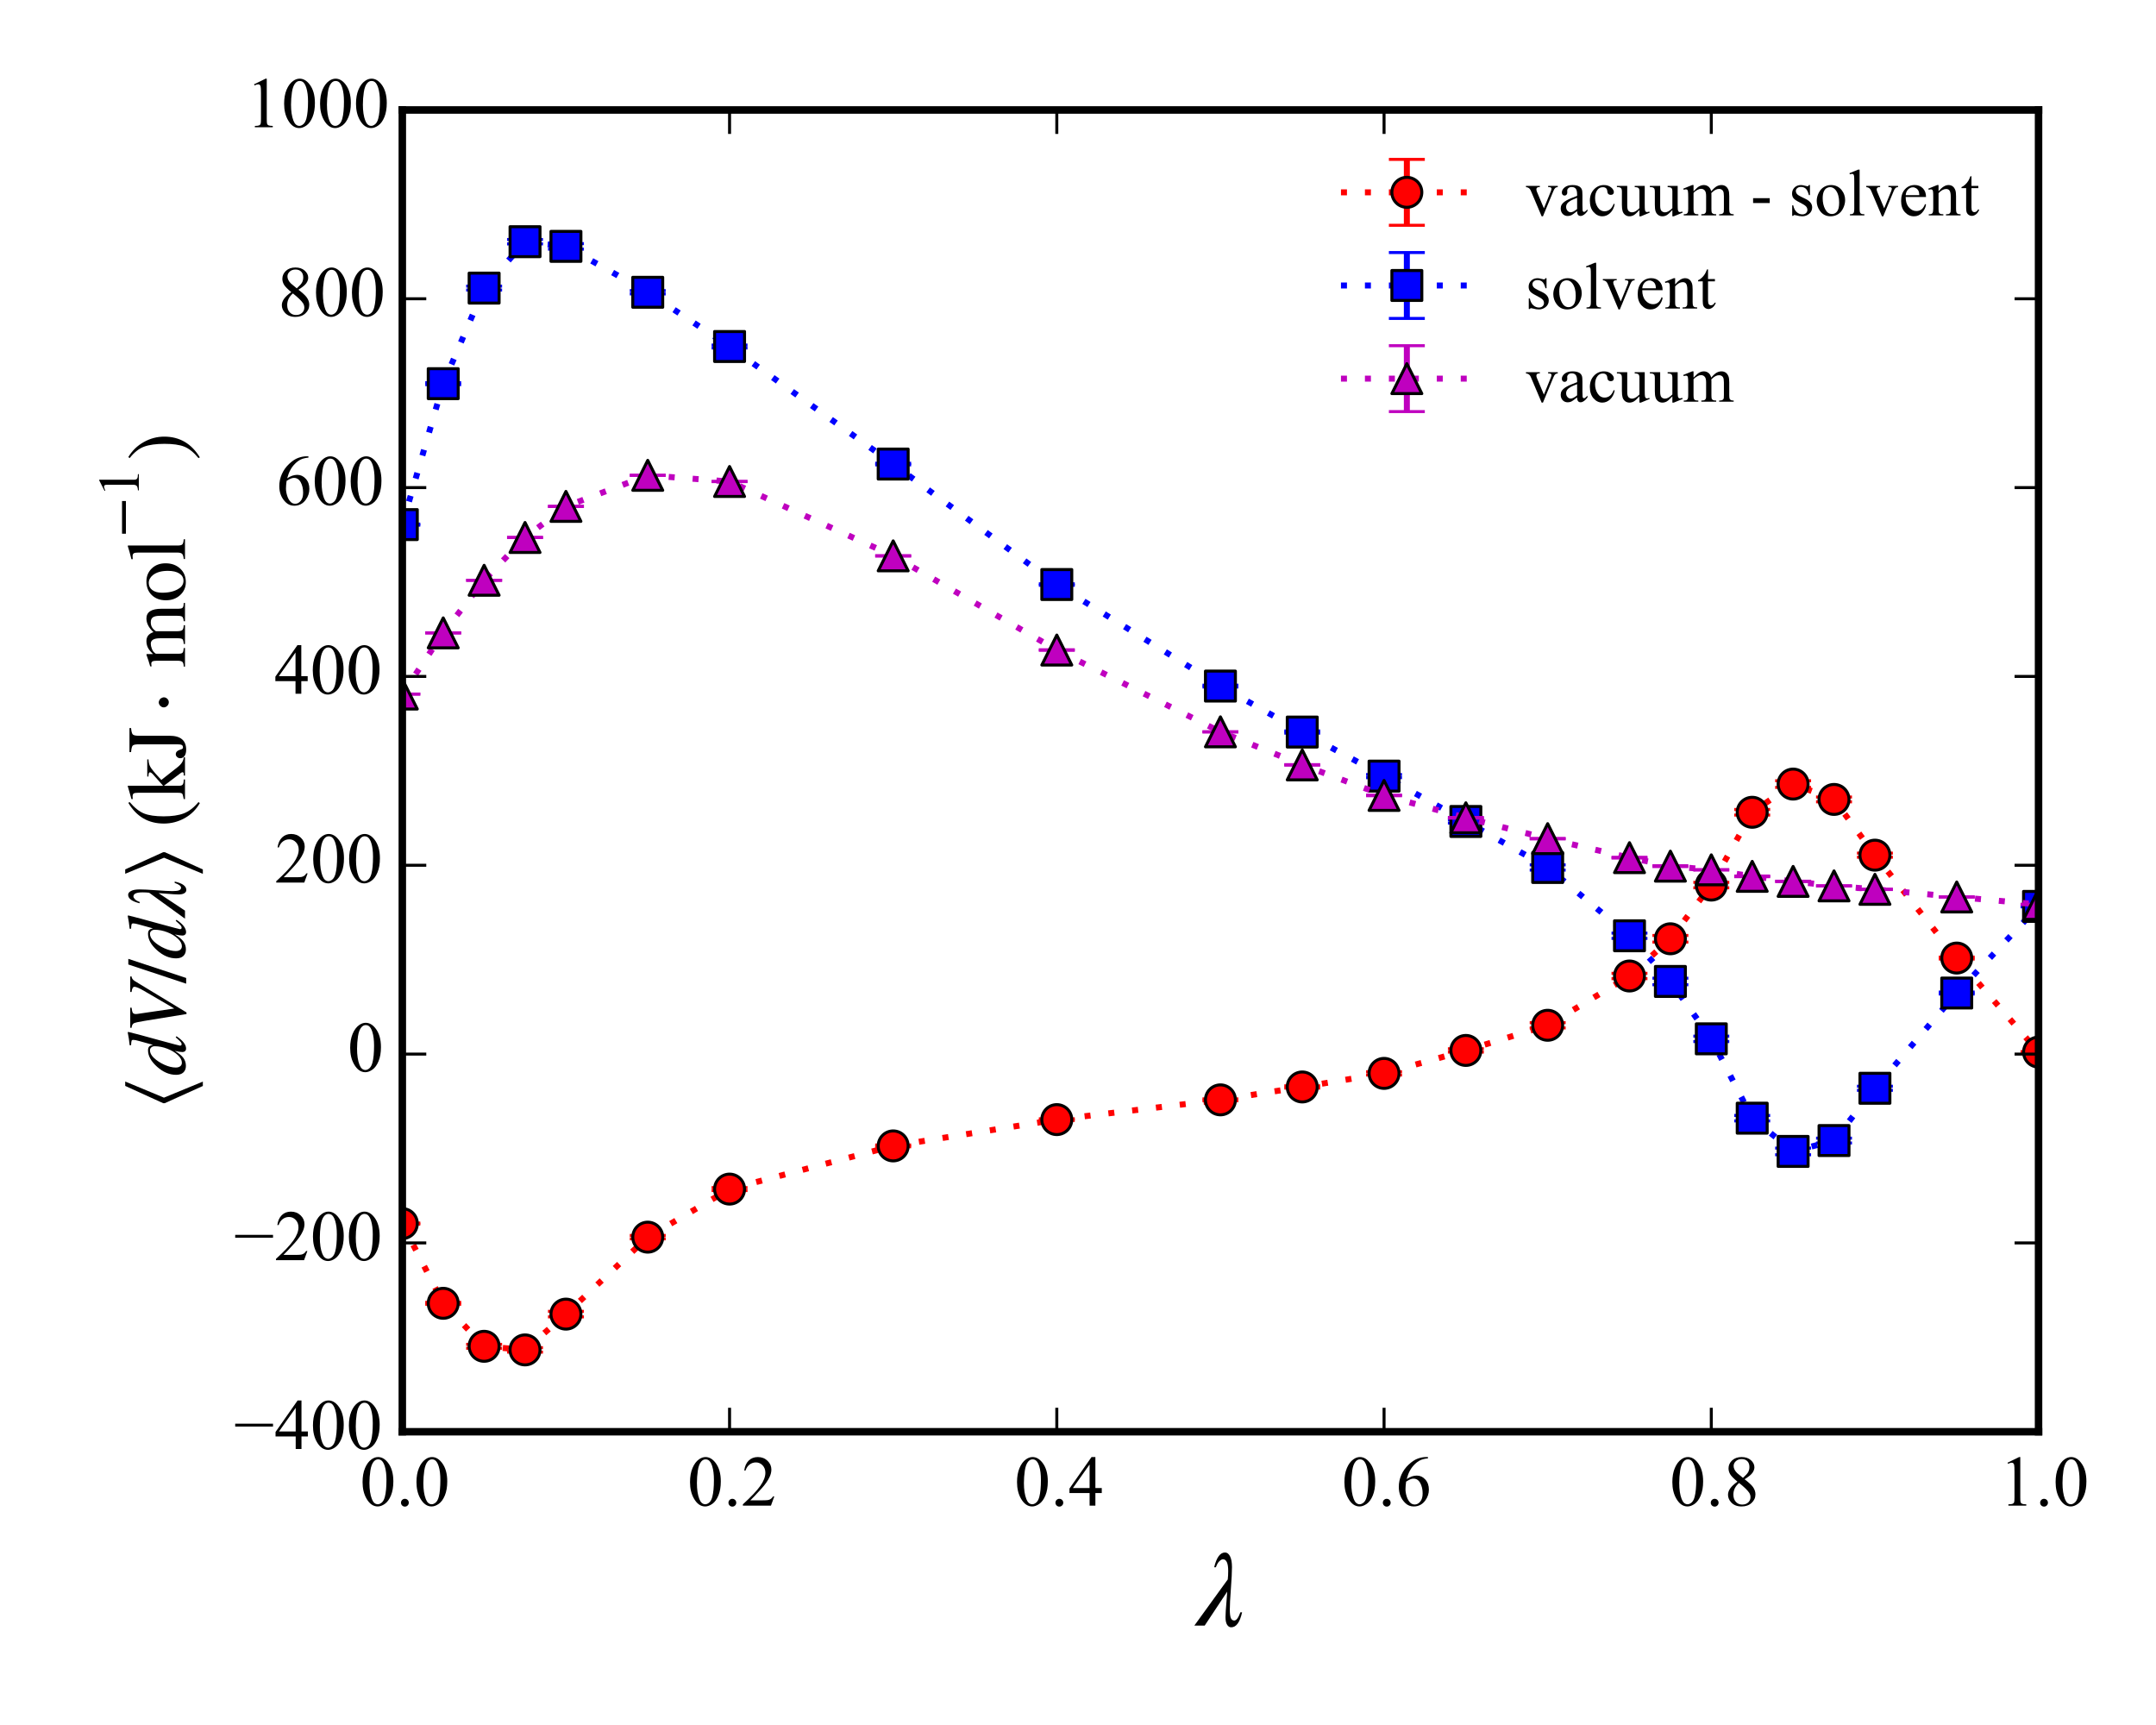 <?xml version="1.0" encoding="utf-8" standalone="no"?>
<!DOCTYPE svg PUBLIC "-//W3C//DTD SVG 1.1//EN"
  "http://www.w3.org/Graphics/SVG/1.1/DTD/svg11.dtd">
<!-- Created with matplotlib (http://matplotlib.org/) -->
<svg height="288pt" version="1.1" viewBox="0 0 360 288" width="360pt" xmlns="http://www.w3.org/2000/svg" xmlns:xlink="http://www.w3.org/1999/xlink">
 <defs>
  <style type="text/css">
*{stroke-linecap:butt;stroke-linejoin:round;}
  </style>
 </defs>
 <g id="figure_1">
  <g id="patch_1">
   <path d="
M0 288
L360 288
L360 0
L0 0
z
" style="fill:#ffffff;"/>
  </g>
  <g id="axes_1">
   <g id="patch_2">
    <path d="
M67.177 239.04
L340.388 239.04
L340.388 18.36
L67.177 18.36
z
" style="fill:#ffffff;"/>
   </g>
   <g id="LineCollection_1">
    <path clip-path="url(#p05ab99646f)" d="
M67.177 204.376
L67.177 204.193" style="fill:none;stroke:#ff0000;"/>
    <path clip-path="url(#p05ab99646f)" d="
M74.007 217.761
L74.007 217.429" style="fill:none;stroke:#ff0000;"/>
    <path clip-path="url(#p05ab99646f)" d="
M80.837 225.1
L80.837 224.445" style="fill:none;stroke:#ff0000;"/>
    <path clip-path="url(#p05ab99646f)" d="
M87.668 225.744
L87.668 225.006" style="fill:none;stroke:#ff0000;"/>
    <path clip-path="url(#p05ab99646f)" d="
M94.498 219.861
L94.498 218.942" style="fill:none;stroke:#ff0000;"/>
    <path clip-path="url(#p05ab99646f)" d="
M108.158 206.831
L108.158 206.269" style="fill:none;stroke:#ff0000;"/>
    <path clip-path="url(#p05ab99646f)" d="
M121.819 198.772
L121.819 198.281" style="fill:none;stroke:#ff0000;"/>
    <path clip-path="url(#p05ab99646f)" d="
M149.14 191.462
L149.14 191.169" style="fill:none;stroke:#ff0000;"/>
    <path clip-path="url(#p05ab99646f)" d="
M176.461 187.061
L176.461 186.789" style="fill:none;stroke:#ff0000;"/>
    <path clip-path="url(#p05ab99646f)" d="
M203.783 183.785
L203.783 183.47" style="fill:none;stroke:#ff0000;"/>
    <path clip-path="url(#p05ab99646f)" d="
M217.443 181.66
L217.443 181.287" style="fill:none;stroke:#ff0000;"/>
    <path clip-path="url(#p05ab99646f)" d="
M231.104 179.479
L231.104 178.939" style="fill:none;stroke:#ff0000;"/>
    <path clip-path="url(#p05ab99646f)" d="
M244.764 175.654
L244.764 175.099" style="fill:none;stroke:#ff0000;"/>
    <path clip-path="url(#p05ab99646f)" d="
M258.425 171.617
L258.425 170.737" style="fill:none;stroke:#ff0000;"/>
    <path clip-path="url(#p05ab99646f)" d="
M272.085 163.395
L272.085 162.501" style="fill:none;stroke:#ff0000;"/>
    <path clip-path="url(#p05ab99646f)" d="
M278.916 157.284
L278.916 156.185" style="fill:none;stroke:#ff0000;"/>
    <path clip-path="url(#p05ab99646f)" d="
M285.746 148.227
L285.746 147.314" style="fill:none;stroke:#ff0000;"/>
    <path clip-path="url(#p05ab99646f)" d="
M292.576 136.077
L292.576 135.153" style="fill:none;stroke:#ff0000;"/>
    <path clip-path="url(#p05ab99646f)" d="
M299.407 131.465
L299.407 130.35" style="fill:none;stroke:#ff0000;"/>
    <path clip-path="url(#p05ab99646f)" d="
M306.237 133.872
L306.237 133.068" style="fill:none;stroke:#ff0000;"/>
    <path clip-path="url(#p05ab99646f)" d="
M313.067 143.121
L313.067 142.432" style="fill:none;stroke:#ff0000;"/>
    <path clip-path="url(#p05ab99646f)" d="
M326.728 160.118
L326.728 159.79" style="fill:none;stroke:#ff0000;"/>
    <path clip-path="url(#p05ab99646f)" d="
M340.388 175.729
L340.388 175.574" style="fill:none;stroke:#ff0000;"/>
   </g>
   <g id="LineCollection_2">
    <path clip-path="url(#p05ab99646f)" d="
M67.177 87.673
L67.177 87.491" style="fill:none;stroke:#0000ff;"/>
    <path clip-path="url(#p05ab99646f)" d="
M74.007 64.222
L74.007 63.89" style="fill:none;stroke:#0000ff;"/>
    <path clip-path="url(#p05ab99646f)" d="
M80.837 48.426
L80.837 47.771" style="fill:none;stroke:#0000ff;"/>
    <path clip-path="url(#p05ab99646f)" d="
M87.668 40.718
L87.668 39.981" style="fill:none;stroke:#0000ff;"/>
    <path clip-path="url(#p05ab99646f)" d="
M94.498 41.593
L94.498 40.674" style="fill:none;stroke:#0000ff;"/>
    <path clip-path="url(#p05ab99646f)" d="
M108.158 49.077
L108.158 48.517" style="fill:none;stroke:#0000ff;"/>
    <path clip-path="url(#p05ab99646f)" d="
M121.819 58.096
L121.819 57.607" style="fill:none;stroke:#0000ff;"/>
    <path clip-path="url(#p05ab99646f)" d="
M149.14 77.617
L149.14 77.337" style="fill:none;stroke:#0000ff;"/>
    <path clip-path="url(#p05ab99646f)" d="
M176.461 97.721
L176.461 97.465" style="fill:none;stroke:#0000ff;"/>
    <path clip-path="url(#p05ab99646f)" d="
M203.783 114.701
L203.783 114.391" style="fill:none;stroke:#0000ff;"/>
    <path clip-path="url(#p05ab99646f)" d="
M217.443 122.401
L217.443 122.039" style="fill:none;stroke:#0000ff;"/>
    <path clip-path="url(#p05ab99646f)" d="
M231.104 129.844
L231.104 129.315" style="fill:none;stroke:#0000ff;"/>
    <path clip-path="url(#p05ab99646f)" d="
M244.764 137.418
L244.764 136.878" style="fill:none;stroke:#0000ff;"/>
    <path clip-path="url(#p05ab99646f)" d="
M258.425 145.267
L258.425 144.391" style="fill:none;stroke:#0000ff;"/>
    <path clip-path="url(#p05ab99646f)" d="
M272.085 156.675
L272.085 155.792" style="fill:none;stroke:#0000ff;"/>
    <path clip-path="url(#p05ab99646f)" d="
M278.916 164.406
L278.916 163.317" style="fill:none;stroke:#0000ff;"/>
    <path clip-path="url(#p05ab99646f)" d="
M285.746 173.896
L285.746 172.988" style="fill:none;stroke:#0000ff;"/>
    <path clip-path="url(#p05ab99646f)" d="
M292.576 187.145
L292.576 186.229" style="fill:none;stroke:#0000ff;"/>
    <path clip-path="url(#p05ab99646f)" d="
M299.407 192.794
L299.407 191.682" style="fill:none;stroke:#0000ff;"/>
    <path clip-path="url(#p05ab99646f)" d="
M306.237 190.825
L306.237 190.022" style="fill:none;stroke:#0000ff;"/>
    <path clip-path="url(#p05ab99646f)" d="
M313.067 182.037
L313.067 181.351" style="fill:none;stroke:#0000ff;"/>
    <path clip-path="url(#p05ab99646f)" d="
M326.728 165.954
L326.728 165.63" style="fill:none;stroke:#0000ff;"/>
    <path clip-path="url(#p05ab99646f)" d="
M340.388 151.406
L340.388 151.252" style="fill:none;stroke:#0000ff;"/>
   </g>
   <g id="LineCollection_3">
    <path clip-path="url(#p05ab99646f)" d="
M67.177 115.887
L67.177 115.869" style="fill:none;stroke:#bf00bf;"/>
    <path clip-path="url(#p05ab99646f)" d="
M74.007 105.673
L74.007 105.653" style="fill:none;stroke:#bf00bf;"/>
    <path clip-path="url(#p05ab99646f)" d="
M80.837 96.896
L80.837 96.87" style="fill:none;stroke:#bf00bf;"/>
    <path clip-path="url(#p05ab99646f)" d="
M87.668 89.754
L87.668 89.719" style="fill:none;stroke:#bf00bf;"/>
    <path clip-path="url(#p05ab99646f)" d="
M94.498 84.564
L94.498 84.529" style="fill:none;stroke:#bf00bf;"/>
    <path clip-path="url(#p05ab99646f)" d="
M108.158 79.376
L108.158 79.341" style="fill:none;stroke:#bf00bf;"/>
    <path clip-path="url(#p05ab99646f)" d="
M121.819 80.409
L121.819 80.37" style="fill:none;stroke:#bf00bf;"/>
    <path clip-path="url(#p05ab99646f)" d="
M149.14 92.847
L149.14 92.761" style="fill:none;stroke:#bf00bf;"/>
    <path clip-path="url(#p05ab99646f)" d="
M176.461 108.576
L176.461 108.483" style="fill:none;stroke:#bf00bf;"/>
    <path clip-path="url(#p05ab99646f)" d="
M203.783 122.214
L203.783 122.157" style="fill:none;stroke:#bf00bf;"/>
    <path clip-path="url(#p05ab99646f)" d="
M217.443 127.75
L217.443 127.659" style="fill:none;stroke:#bf00bf;"/>
    <path clip-path="url(#p05ab99646f)" d="
M231.104 132.852
L231.104 132.747" style="fill:none;stroke:#bf00bf;"/>
    <path clip-path="url(#p05ab99646f)" d="
M244.764 136.601
L244.764 136.471" style="fill:none;stroke:#bf00bf;"/>
    <path clip-path="url(#p05ab99646f)" d="
M258.425 140.06
L258.425 139.976" style="fill:none;stroke:#bf00bf;"/>
    <path clip-path="url(#p05ab99646f)" d="
M272.085 143.262
L272.085 143.124" style="fill:none;stroke:#bf00bf;"/>
    <path clip-path="url(#p05ab99646f)" d="
M278.916 144.683
L278.916 144.533" style="fill:none;stroke:#bf00bf;"/>
    <path clip-path="url(#p05ab99646f)" d="
M285.746 145.271
L285.746 145.178" style="fill:none;stroke:#bf00bf;"/>
    <path clip-path="url(#p05ab99646f)" d="
M292.576 146.373
L292.576 146.254" style="fill:none;stroke:#bf00bf;"/>
    <path clip-path="url(#p05ab99646f)" d="
M299.407 147.19
L299.407 147.124" style="fill:none;stroke:#bf00bf;"/>
    <path clip-path="url(#p05ab99646f)" d="
M306.237 147.929
L306.237 147.881" style="fill:none;stroke:#bf00bf;"/>
    <path clip-path="url(#p05ab99646f)" d="
M313.067 148.512
L313.067 148.452" style="fill:none;stroke:#bf00bf;"/>
    <path clip-path="url(#p05ab99646f)" d="
M326.728 149.781
L326.728 149.734" style="fill:none;stroke:#bf00bf;"/>
    <path clip-path="url(#p05ab99646f)" d="
M340.388 151.002
L340.388 150.983" style="fill:none;stroke:#bf00bf;"/>
   </g>
   <g id="line2d_1">
    <defs>
     <path d="
M3 1.83697e-16
L-3 -1.83697e-16" id="m12d35e2592" style="stroke:#ff0000;stroke-width:0.5;"/>
    </defs>
    <g clip-path="url(#p05ab99646f)">
     <use style="fill:#ff0000;stroke:#ff0000;stroke-width:0.5;" x="67.177" xlink:href="#m12d35e2592" y="204.376"/>
     <use style="fill:#ff0000;stroke:#ff0000;stroke-width:0.5;" x="74.007" xlink:href="#m12d35e2592" y="217.761"/>
     <use style="fill:#ff0000;stroke:#ff0000;stroke-width:0.5;" x="80.837" xlink:href="#m12d35e2592" y="225.1"/>
     <use style="fill:#ff0000;stroke:#ff0000;stroke-width:0.5;" x="87.667" xlink:href="#m12d35e2592" y="225.744"/>
     <use style="fill:#ff0000;stroke:#ff0000;stroke-width:0.5;" x="94.498" xlink:href="#m12d35e2592" y="219.861"/>
     <use style="fill:#ff0000;stroke:#ff0000;stroke-width:0.5;" x="108.158" xlink:href="#m12d35e2592" y="206.831"/>
     <use style="fill:#ff0000;stroke:#ff0000;stroke-width:0.5;" x="121.819" xlink:href="#m12d35e2592" y="198.772"/>
     <use style="fill:#ff0000;stroke:#ff0000;stroke-width:0.5;" x="149.14" xlink:href="#m12d35e2592" y="191.462"/>
     <use style="fill:#ff0000;stroke:#ff0000;stroke-width:0.5;" x="176.461" xlink:href="#m12d35e2592" y="187.061"/>
     <use style="fill:#ff0000;stroke:#ff0000;stroke-width:0.5;" x="203.782" xlink:href="#m12d35e2592" y="183.785"/>
     <use style="fill:#ff0000;stroke:#ff0000;stroke-width:0.5;" x="217.443" xlink:href="#m12d35e2592" y="181.66"/>
     <use style="fill:#ff0000;stroke:#ff0000;stroke-width:0.5;" x="231.104" xlink:href="#m12d35e2592" y="179.479"/>
     <use style="fill:#ff0000;stroke:#ff0000;stroke-width:0.5;" x="244.764" xlink:href="#m12d35e2592" y="175.654"/>
     <use style="fill:#ff0000;stroke:#ff0000;stroke-width:0.5;" x="258.425" xlink:href="#m12d35e2592" y="171.617"/>
     <use style="fill:#ff0000;stroke:#ff0000;stroke-width:0.5;" x="272.085" xlink:href="#m12d35e2592" y="163.395"/>
     <use style="fill:#ff0000;stroke:#ff0000;stroke-width:0.5;" x="278.916" xlink:href="#m12d35e2592" y="157.284"/>
     <use style="fill:#ff0000;stroke:#ff0000;stroke-width:0.5;" x="285.746" xlink:href="#m12d35e2592" y="148.227"/>
     <use style="fill:#ff0000;stroke:#ff0000;stroke-width:0.5;" x="292.576" xlink:href="#m12d35e2592" y="136.077"/>
     <use style="fill:#ff0000;stroke:#ff0000;stroke-width:0.5;" x="299.407" xlink:href="#m12d35e2592" y="131.465"/>
     <use style="fill:#ff0000;stroke:#ff0000;stroke-width:0.5;" x="306.237" xlink:href="#m12d35e2592" y="133.872"/>
     <use style="fill:#ff0000;stroke:#ff0000;stroke-width:0.5;" x="313.067" xlink:href="#m12d35e2592" y="143.121"/>
     <use style="fill:#ff0000;stroke:#ff0000;stroke-width:0.5;" x="326.728" xlink:href="#m12d35e2592" y="160.118"/>
     <use style="fill:#ff0000;stroke:#ff0000;stroke-width:0.5;" x="340.388" xlink:href="#m12d35e2592" y="175.729"/>
    </g>
   </g>
   <g id="line2d_2">
    <g clip-path="url(#p05ab99646f)">
     <use style="fill:#ff0000;stroke:#ff0000;stroke-width:0.5;" x="67.177" xlink:href="#m12d35e2592" y="204.193"/>
     <use style="fill:#ff0000;stroke:#ff0000;stroke-width:0.5;" x="74.007" xlink:href="#m12d35e2592" y="217.429"/>
     <use style="fill:#ff0000;stroke:#ff0000;stroke-width:0.5;" x="80.837" xlink:href="#m12d35e2592" y="224.445"/>
     <use style="fill:#ff0000;stroke:#ff0000;stroke-width:0.5;" x="87.667" xlink:href="#m12d35e2592" y="225.006"/>
     <use style="fill:#ff0000;stroke:#ff0000;stroke-width:0.5;" x="94.498" xlink:href="#m12d35e2592" y="218.942"/>
     <use style="fill:#ff0000;stroke:#ff0000;stroke-width:0.5;" x="108.158" xlink:href="#m12d35e2592" y="206.269"/>
     <use style="fill:#ff0000;stroke:#ff0000;stroke-width:0.5;" x="121.819" xlink:href="#m12d35e2592" y="198.281"/>
     <use style="fill:#ff0000;stroke:#ff0000;stroke-width:0.5;" x="149.14" xlink:href="#m12d35e2592" y="191.169"/>
     <use style="fill:#ff0000;stroke:#ff0000;stroke-width:0.5;" x="176.461" xlink:href="#m12d35e2592" y="186.789"/>
     <use style="fill:#ff0000;stroke:#ff0000;stroke-width:0.5;" x="203.782" xlink:href="#m12d35e2592" y="183.47"/>
     <use style="fill:#ff0000;stroke:#ff0000;stroke-width:0.5;" x="217.443" xlink:href="#m12d35e2592" y="181.287"/>
     <use style="fill:#ff0000;stroke:#ff0000;stroke-width:0.5;" x="231.104" xlink:href="#m12d35e2592" y="178.939"/>
     <use style="fill:#ff0000;stroke:#ff0000;stroke-width:0.5;" x="244.764" xlink:href="#m12d35e2592" y="175.099"/>
     <use style="fill:#ff0000;stroke:#ff0000;stroke-width:0.5;" x="258.425" xlink:href="#m12d35e2592" y="170.737"/>
     <use style="fill:#ff0000;stroke:#ff0000;stroke-width:0.5;" x="272.085" xlink:href="#m12d35e2592" y="162.501"/>
     <use style="fill:#ff0000;stroke:#ff0000;stroke-width:0.5;" x="278.916" xlink:href="#m12d35e2592" y="156.185"/>
     <use style="fill:#ff0000;stroke:#ff0000;stroke-width:0.5;" x="285.746" xlink:href="#m12d35e2592" y="147.314"/>
     <use style="fill:#ff0000;stroke:#ff0000;stroke-width:0.5;" x="292.576" xlink:href="#m12d35e2592" y="135.153"/>
     <use style="fill:#ff0000;stroke:#ff0000;stroke-width:0.5;" x="299.407" xlink:href="#m12d35e2592" y="130.35"/>
     <use style="fill:#ff0000;stroke:#ff0000;stroke-width:0.5;" x="306.237" xlink:href="#m12d35e2592" y="133.068"/>
     <use style="fill:#ff0000;stroke:#ff0000;stroke-width:0.5;" x="313.067" xlink:href="#m12d35e2592" y="142.432"/>
     <use style="fill:#ff0000;stroke:#ff0000;stroke-width:0.5;" x="326.728" xlink:href="#m12d35e2592" y="159.79"/>
     <use style="fill:#ff0000;stroke:#ff0000;stroke-width:0.5;" x="340.388" xlink:href="#m12d35e2592" y="175.574"/>
    </g>
   </g>
   <g id="line2d_3">
    <path clip-path="url(#p05ab99646f)" d="
M67.177 204.285
L74.007 217.595
L80.837 224.773
L87.668 225.375
L94.498 219.401
L108.158 206.55
L121.819 198.527
L149.14 191.316
L176.461 186.925
L203.783 183.628
L217.443 181.474
L231.104 179.209
L244.764 175.376
L258.425 171.177
L272.085 162.948
L278.916 156.735
L285.746 147.771
L292.576 135.615
L299.407 130.907
L306.237 133.47
L313.067 142.776
L326.728 159.954
L340.388 175.652" style="fill:none;stroke:#ff0000;stroke-dasharray:1,3;stroke-dashoffset:0.0;"/>
    <defs>
     <path d="
M0 2.5
C0.663 2.5 1.299 2.237 1.768 1.768
C2.237 1.299 2.5 0.663 2.5 0
C2.5 -0.663 2.237 -1.299 1.768 -1.768
C1.299 -2.237 0.663 -2.5 0 -2.5
C-0.663 -2.5 -1.299 -2.237 -1.768 -1.768
C-2.237 -1.299 -2.5 -0.663 -2.5 0
C-2.5 0.663 -2.237 1.299 -1.768 1.768
C-1.299 2.237 -0.663 2.5 0 2.5
z
" id="mab92b66431" style="stroke:#000000;stroke-width:0.5;"/>
    </defs>
    <g clip-path="url(#p05ab99646f)">
     <use style="fill:#ff0000;stroke:#000000;stroke-width:0.5;" x="67.177" xlink:href="#mab92b66431" y="204.285"/>
     <use style="fill:#ff0000;stroke:#000000;stroke-width:0.5;" x="74.007" xlink:href="#mab92b66431" y="217.595"/>
     <use style="fill:#ff0000;stroke:#000000;stroke-width:0.5;" x="80.837" xlink:href="#mab92b66431" y="224.773"/>
     <use style="fill:#ff0000;stroke:#000000;stroke-width:0.5;" x="87.667" xlink:href="#mab92b66431" y="225.375"/>
     <use style="fill:#ff0000;stroke:#000000;stroke-width:0.5;" x="94.498" xlink:href="#mab92b66431" y="219.401"/>
     <use style="fill:#ff0000;stroke:#000000;stroke-width:0.5;" x="108.158" xlink:href="#mab92b66431" y="206.55"/>
     <use style="fill:#ff0000;stroke:#000000;stroke-width:0.5;" x="121.819" xlink:href="#mab92b66431" y="198.527"/>
     <use style="fill:#ff0000;stroke:#000000;stroke-width:0.5;" x="149.14" xlink:href="#mab92b66431" y="191.316"/>
     <use style="fill:#ff0000;stroke:#000000;stroke-width:0.5;" x="176.461" xlink:href="#mab92b66431" y="186.925"/>
     <use style="fill:#ff0000;stroke:#000000;stroke-width:0.5;" x="203.782" xlink:href="#mab92b66431" y="183.628"/>
     <use style="fill:#ff0000;stroke:#000000;stroke-width:0.5;" x="217.443" xlink:href="#mab92b66431" y="181.474"/>
     <use style="fill:#ff0000;stroke:#000000;stroke-width:0.5;" x="231.104" xlink:href="#mab92b66431" y="179.209"/>
     <use style="fill:#ff0000;stroke:#000000;stroke-width:0.5;" x="244.764" xlink:href="#mab92b66431" y="175.376"/>
     <use style="fill:#ff0000;stroke:#000000;stroke-width:0.5;" x="258.425" xlink:href="#mab92b66431" y="171.177"/>
     <use style="fill:#ff0000;stroke:#000000;stroke-width:0.5;" x="272.085" xlink:href="#mab92b66431" y="162.948"/>
     <use style="fill:#ff0000;stroke:#000000;stroke-width:0.5;" x="278.916" xlink:href="#mab92b66431" y="156.735"/>
     <use style="fill:#ff0000;stroke:#000000;stroke-width:0.5;" x="285.746" xlink:href="#mab92b66431" y="147.771"/>
     <use style="fill:#ff0000;stroke:#000000;stroke-width:0.5;" x="292.576" xlink:href="#mab92b66431" y="135.615"/>
     <use style="fill:#ff0000;stroke:#000000;stroke-width:0.5;" x="299.407" xlink:href="#mab92b66431" y="130.907"/>
     <use style="fill:#ff0000;stroke:#000000;stroke-width:0.5;" x="306.237" xlink:href="#mab92b66431" y="133.47"/>
     <use style="fill:#ff0000;stroke:#000000;stroke-width:0.5;" x="313.067" xlink:href="#mab92b66431" y="142.776"/>
     <use style="fill:#ff0000;stroke:#000000;stroke-width:0.5;" x="326.728" xlink:href="#mab92b66431" y="159.954"/>
     <use style="fill:#ff0000;stroke:#000000;stroke-width:0.5;" x="340.388" xlink:href="#mab92b66431" y="175.652"/>
    </g>
   </g>
   <g id="line2d_4">
    <defs>
     <path d="
M3 1.83697e-16
L-3 -1.83697e-16" id="mdde457ef1d" style="stroke:#0000ff;stroke-width:0.5;"/>
    </defs>
    <g clip-path="url(#p05ab99646f)">
     <use style="fill:#0000ff;stroke:#0000ff;stroke-width:0.5;" x="67.177" xlink:href="#mdde457ef1d" y="87.673"/>
     <use style="fill:#0000ff;stroke:#0000ff;stroke-width:0.5;" x="74.007" xlink:href="#mdde457ef1d" y="64.222"/>
     <use style="fill:#0000ff;stroke:#0000ff;stroke-width:0.5;" x="80.837" xlink:href="#mdde457ef1d" y="48.426"/>
     <use style="fill:#0000ff;stroke:#0000ff;stroke-width:0.5;" x="87.667" xlink:href="#mdde457ef1d" y="40.718"/>
     <use style="fill:#0000ff;stroke:#0000ff;stroke-width:0.5;" x="94.498" xlink:href="#mdde457ef1d" y="41.593"/>
     <use style="fill:#0000ff;stroke:#0000ff;stroke-width:0.5;" x="108.158" xlink:href="#mdde457ef1d" y="49.077"/>
     <use style="fill:#0000ff;stroke:#0000ff;stroke-width:0.5;" x="121.819" xlink:href="#mdde457ef1d" y="58.096"/>
     <use style="fill:#0000ff;stroke:#0000ff;stroke-width:0.5;" x="149.14" xlink:href="#mdde457ef1d" y="77.617"/>
     <use style="fill:#0000ff;stroke:#0000ff;stroke-width:0.5;" x="176.461" xlink:href="#mdde457ef1d" y="97.721"/>
     <use style="fill:#0000ff;stroke:#0000ff;stroke-width:0.5;" x="203.782" xlink:href="#mdde457ef1d" y="114.701"/>
     <use style="fill:#0000ff;stroke:#0000ff;stroke-width:0.5;" x="217.443" xlink:href="#mdde457ef1d" y="122.401"/>
     <use style="fill:#0000ff;stroke:#0000ff;stroke-width:0.5;" x="231.104" xlink:href="#mdde457ef1d" y="129.844"/>
     <use style="fill:#0000ff;stroke:#0000ff;stroke-width:0.5;" x="244.764" xlink:href="#mdde457ef1d" y="137.418"/>
     <use style="fill:#0000ff;stroke:#0000ff;stroke-width:0.5;" x="258.425" xlink:href="#mdde457ef1d" y="145.267"/>
     <use style="fill:#0000ff;stroke:#0000ff;stroke-width:0.5;" x="272.085" xlink:href="#mdde457ef1d" y="156.675"/>
     <use style="fill:#0000ff;stroke:#0000ff;stroke-width:0.5;" x="278.916" xlink:href="#mdde457ef1d" y="164.406"/>
     <use style="fill:#0000ff;stroke:#0000ff;stroke-width:0.5;" x="285.746" xlink:href="#mdde457ef1d" y="173.896"/>
     <use style="fill:#0000ff;stroke:#0000ff;stroke-width:0.5;" x="292.576" xlink:href="#mdde457ef1d" y="187.145"/>
     <use style="fill:#0000ff;stroke:#0000ff;stroke-width:0.5;" x="299.407" xlink:href="#mdde457ef1d" y="192.794"/>
     <use style="fill:#0000ff;stroke:#0000ff;stroke-width:0.5;" x="306.237" xlink:href="#mdde457ef1d" y="190.825"/>
     <use style="fill:#0000ff;stroke:#0000ff;stroke-width:0.5;" x="313.067" xlink:href="#mdde457ef1d" y="182.037"/>
     <use style="fill:#0000ff;stroke:#0000ff;stroke-width:0.5;" x="326.728" xlink:href="#mdde457ef1d" y="165.954"/>
     <use style="fill:#0000ff;stroke:#0000ff;stroke-width:0.5;" x="340.388" xlink:href="#mdde457ef1d" y="151.406"/>
    </g>
   </g>
   <g id="line2d_5">
    <g clip-path="url(#p05ab99646f)">
     <use style="fill:#0000ff;stroke:#0000ff;stroke-width:0.5;" x="67.177" xlink:href="#mdde457ef1d" y="87.491"/>
     <use style="fill:#0000ff;stroke:#0000ff;stroke-width:0.5;" x="74.007" xlink:href="#mdde457ef1d" y="63.89"/>
     <use style="fill:#0000ff;stroke:#0000ff;stroke-width:0.5;" x="80.837" xlink:href="#mdde457ef1d" y="47.771"/>
     <use style="fill:#0000ff;stroke:#0000ff;stroke-width:0.5;" x="87.667" xlink:href="#mdde457ef1d" y="39.981"/>
     <use style="fill:#0000ff;stroke:#0000ff;stroke-width:0.5;" x="94.498" xlink:href="#mdde457ef1d" y="40.674"/>
     <use style="fill:#0000ff;stroke:#0000ff;stroke-width:0.5;" x="108.158" xlink:href="#mdde457ef1d" y="48.517"/>
     <use style="fill:#0000ff;stroke:#0000ff;stroke-width:0.5;" x="121.819" xlink:href="#mdde457ef1d" y="57.607"/>
     <use style="fill:#0000ff;stroke:#0000ff;stroke-width:0.5;" x="149.14" xlink:href="#mdde457ef1d" y="77.337"/>
     <use style="fill:#0000ff;stroke:#0000ff;stroke-width:0.5;" x="176.461" xlink:href="#mdde457ef1d" y="97.465"/>
     <use style="fill:#0000ff;stroke:#0000ff;stroke-width:0.5;" x="203.782" xlink:href="#mdde457ef1d" y="114.391"/>
     <use style="fill:#0000ff;stroke:#0000ff;stroke-width:0.5;" x="217.443" xlink:href="#mdde457ef1d" y="122.039"/>
     <use style="fill:#0000ff;stroke:#0000ff;stroke-width:0.5;" x="231.104" xlink:href="#mdde457ef1d" y="129.315"/>
     <use style="fill:#0000ff;stroke:#0000ff;stroke-width:0.5;" x="244.764" xlink:href="#mdde457ef1d" y="136.878"/>
     <use style="fill:#0000ff;stroke:#0000ff;stroke-width:0.5;" x="258.425" xlink:href="#mdde457ef1d" y="144.391"/>
     <use style="fill:#0000ff;stroke:#0000ff;stroke-width:0.5;" x="272.085" xlink:href="#mdde457ef1d" y="155.792"/>
     <use style="fill:#0000ff;stroke:#0000ff;stroke-width:0.5;" x="278.916" xlink:href="#mdde457ef1d" y="163.317"/>
     <use style="fill:#0000ff;stroke:#0000ff;stroke-width:0.5;" x="285.746" xlink:href="#mdde457ef1d" y="172.988"/>
     <use style="fill:#0000ff;stroke:#0000ff;stroke-width:0.5;" x="292.576" xlink:href="#mdde457ef1d" y="186.229"/>
     <use style="fill:#0000ff;stroke:#0000ff;stroke-width:0.5;" x="299.407" xlink:href="#mdde457ef1d" y="191.682"/>
     <use style="fill:#0000ff;stroke:#0000ff;stroke-width:0.5;" x="306.237" xlink:href="#mdde457ef1d" y="190.022"/>
     <use style="fill:#0000ff;stroke:#0000ff;stroke-width:0.5;" x="313.067" xlink:href="#mdde457ef1d" y="181.351"/>
     <use style="fill:#0000ff;stroke:#0000ff;stroke-width:0.5;" x="326.728" xlink:href="#mdde457ef1d" y="165.63"/>
     <use style="fill:#0000ff;stroke:#0000ff;stroke-width:0.5;" x="340.388" xlink:href="#mdde457ef1d" y="151.252"/>
    </g>
   </g>
   <g id="line2d_6">
    <path clip-path="url(#p05ab99646f)" d="
M67.177 87.582
L74.007 64.056
L80.837 48.098
L87.668 40.349
L94.498 41.133
L108.158 48.797
L121.819 57.851
L149.14 77.477
L176.461 97.593
L203.783 114.546
L217.443 122.22
L231.104 129.579
L244.764 137.148
L258.425 144.829
L272.085 156.233
L278.916 163.861
L285.746 173.442
L292.576 186.687
L299.407 192.238
L306.237 190.424
L313.067 181.694
L326.728 165.792
L340.388 151.329" style="fill:none;stroke:#0000ff;stroke-dasharray:1,3;stroke-dashoffset:0.0;"/>
    <defs>
     <path d="
M-2.5 2.5
L2.5 2.5
L2.5 -2.5
L-2.5 -2.5
z
" id="m40f5a39336" style="stroke:#000000;stroke-linejoin:miter;stroke-width:0.5;"/>
    </defs>
    <g clip-path="url(#p05ab99646f)">
     <use style="fill:#0000ff;stroke:#000000;stroke-linejoin:miter;stroke-width:0.5;" x="67.177" xlink:href="#m40f5a39336" y="87.582"/>
     <use style="fill:#0000ff;stroke:#000000;stroke-linejoin:miter;stroke-width:0.5;" x="74.007" xlink:href="#m40f5a39336" y="64.056"/>
     <use style="fill:#0000ff;stroke:#000000;stroke-linejoin:miter;stroke-width:0.5;" x="80.837" xlink:href="#m40f5a39336" y="48.098"/>
     <use style="fill:#0000ff;stroke:#000000;stroke-linejoin:miter;stroke-width:0.5;" x="87.667" xlink:href="#m40f5a39336" y="40.35"/>
     <use style="fill:#0000ff;stroke:#000000;stroke-linejoin:miter;stroke-width:0.5;" x="94.498" xlink:href="#m40f5a39336" y="41.133"/>
     <use style="fill:#0000ff;stroke:#000000;stroke-linejoin:miter;stroke-width:0.5;" x="108.158" xlink:href="#m40f5a39336" y="48.797"/>
     <use style="fill:#0000ff;stroke:#000000;stroke-linejoin:miter;stroke-width:0.5;" x="121.819" xlink:href="#m40f5a39336" y="57.851"/>
     <use style="fill:#0000ff;stroke:#000000;stroke-linejoin:miter;stroke-width:0.5;" x="149.14" xlink:href="#m40f5a39336" y="77.477"/>
     <use style="fill:#0000ff;stroke:#000000;stroke-linejoin:miter;stroke-width:0.5;" x="176.461" xlink:href="#m40f5a39336" y="97.593"/>
     <use style="fill:#0000ff;stroke:#000000;stroke-linejoin:miter;stroke-width:0.5;" x="203.782" xlink:href="#m40f5a39336" y="114.546"/>
     <use style="fill:#0000ff;stroke:#000000;stroke-linejoin:miter;stroke-width:0.5;" x="217.443" xlink:href="#m40f5a39336" y="122.22"/>
     <use style="fill:#0000ff;stroke:#000000;stroke-linejoin:miter;stroke-width:0.5;" x="231.104" xlink:href="#m40f5a39336" y="129.579"/>
     <use style="fill:#0000ff;stroke:#000000;stroke-linejoin:miter;stroke-width:0.5;" x="244.764" xlink:href="#m40f5a39336" y="137.148"/>
     <use style="fill:#0000ff;stroke:#000000;stroke-linejoin:miter;stroke-width:0.5;" x="258.425" xlink:href="#m40f5a39336" y="144.829"/>
     <use style="fill:#0000ff;stroke:#000000;stroke-linejoin:miter;stroke-width:0.5;" x="272.085" xlink:href="#m40f5a39336" y="156.233"/>
     <use style="fill:#0000ff;stroke:#000000;stroke-linejoin:miter;stroke-width:0.5;" x="278.916" xlink:href="#m40f5a39336" y="163.861"/>
     <use style="fill:#0000ff;stroke:#000000;stroke-linejoin:miter;stroke-width:0.5;" x="285.746" xlink:href="#m40f5a39336" y="173.442"/>
     <use style="fill:#0000ff;stroke:#000000;stroke-linejoin:miter;stroke-width:0.5;" x="292.576" xlink:href="#m40f5a39336" y="186.687"/>
     <use style="fill:#0000ff;stroke:#000000;stroke-linejoin:miter;stroke-width:0.5;" x="299.407" xlink:href="#m40f5a39336" y="192.238"/>
     <use style="fill:#0000ff;stroke:#000000;stroke-linejoin:miter;stroke-width:0.5;" x="306.237" xlink:href="#m40f5a39336" y="190.424"/>
     <use style="fill:#0000ff;stroke:#000000;stroke-linejoin:miter;stroke-width:0.5;" x="313.067" xlink:href="#m40f5a39336" y="181.694"/>
     <use style="fill:#0000ff;stroke:#000000;stroke-linejoin:miter;stroke-width:0.5;" x="326.728" xlink:href="#m40f5a39336" y="165.792"/>
     <use style="fill:#0000ff;stroke:#000000;stroke-linejoin:miter;stroke-width:0.5;" x="340.388" xlink:href="#m40f5a39336" y="151.329"/>
    </g>
   </g>
   <g id="line2d_7">
    <defs>
     <path d="
M3 1.83697e-16
L-3 -1.83697e-16" id="m8fc0169a7d" style="stroke:#bf00bf;stroke-width:0.5;"/>
    </defs>
    <g clip-path="url(#p05ab99646f)">
     <use style="fill:#bf00bf;stroke:#bf00bf;stroke-width:0.5;" x="67.177" xlink:href="#m8fc0169a7d" y="115.887"/>
     <use style="fill:#bf00bf;stroke:#bf00bf;stroke-width:0.5;" x="74.007" xlink:href="#m8fc0169a7d" y="105.673"/>
     <use style="fill:#bf00bf;stroke:#bf00bf;stroke-width:0.5;" x="80.837" xlink:href="#m8fc0169a7d" y="96.896"/>
     <use style="fill:#bf00bf;stroke:#bf00bf;stroke-width:0.5;" x="87.667" xlink:href="#m8fc0169a7d" y="89.753"/>
     <use style="fill:#bf00bf;stroke:#bf00bf;stroke-width:0.5;" x="94.498" xlink:href="#m8fc0169a7d" y="84.563"/>
     <use style="fill:#bf00bf;stroke:#bf00bf;stroke-width:0.5;" x="108.158" xlink:href="#m8fc0169a7d" y="79.376"/>
     <use style="fill:#bf00bf;stroke:#bf00bf;stroke-width:0.5;" x="121.819" xlink:href="#m8fc0169a7d" y="80.409"/>
     <use style="fill:#bf00bf;stroke:#bf00bf;stroke-width:0.5;" x="149.14" xlink:href="#m8fc0169a7d" y="92.847"/>
     <use style="fill:#bf00bf;stroke:#bf00bf;stroke-width:0.5;" x="176.461" xlink:href="#m8fc0169a7d" y="108.576"/>
     <use style="fill:#bf00bf;stroke:#bf00bf;stroke-width:0.5;" x="203.782" xlink:href="#m8fc0169a7d" y="122.214"/>
     <use style="fill:#bf00bf;stroke:#bf00bf;stroke-width:0.5;" x="217.443" xlink:href="#m8fc0169a7d" y="127.75"/>
     <use style="fill:#bf00bf;stroke:#bf00bf;stroke-width:0.5;" x="231.104" xlink:href="#m8fc0169a7d" y="132.852"/>
     <use style="fill:#bf00bf;stroke:#bf00bf;stroke-width:0.5;" x="244.764" xlink:href="#m8fc0169a7d" y="136.601"/>
     <use style="fill:#bf00bf;stroke:#bf00bf;stroke-width:0.5;" x="258.425" xlink:href="#m8fc0169a7d" y="140.06"/>
     <use style="fill:#bf00bf;stroke:#bf00bf;stroke-width:0.5;" x="272.085" xlink:href="#m8fc0169a7d" y="143.262"/>
     <use style="fill:#bf00bf;stroke:#bf00bf;stroke-width:0.5;" x="278.916" xlink:href="#m8fc0169a7d" y="144.683"/>
     <use style="fill:#bf00bf;stroke:#bf00bf;stroke-width:0.5;" x="285.746" xlink:href="#m8fc0169a7d" y="145.271"/>
     <use style="fill:#bf00bf;stroke:#bf00bf;stroke-width:0.5;" x="292.576" xlink:href="#m8fc0169a7d" y="146.373"/>
     <use style="fill:#bf00bf;stroke:#bf00bf;stroke-width:0.5;" x="299.407" xlink:href="#m8fc0169a7d" y="147.19"/>
     <use style="fill:#bf00bf;stroke:#bf00bf;stroke-width:0.5;" x="306.237" xlink:href="#m8fc0169a7d" y="147.929"/>
     <use style="fill:#bf00bf;stroke:#bf00bf;stroke-width:0.5;" x="313.067" xlink:href="#m8fc0169a7d" y="148.512"/>
     <use style="fill:#bf00bf;stroke:#bf00bf;stroke-width:0.5;" x="326.728" xlink:href="#m8fc0169a7d" y="149.781"/>
     <use style="fill:#bf00bf;stroke:#bf00bf;stroke-width:0.5;" x="340.388" xlink:href="#m8fc0169a7d" y="151.002"/>
    </g>
   </g>
   <g id="line2d_8">
    <g clip-path="url(#p05ab99646f)">
     <use style="fill:#bf00bf;stroke:#bf00bf;stroke-width:0.5;" x="67.177" xlink:href="#m8fc0169a7d" y="115.869"/>
     <use style="fill:#bf00bf;stroke:#bf00bf;stroke-width:0.5;" x="74.007" xlink:href="#m8fc0169a7d" y="105.653"/>
     <use style="fill:#bf00bf;stroke:#bf00bf;stroke-width:0.5;" x="80.837" xlink:href="#m8fc0169a7d" y="96.87"/>
     <use style="fill:#bf00bf;stroke:#bf00bf;stroke-width:0.5;" x="87.667" xlink:href="#m8fc0169a7d" y="89.719"/>
     <use style="fill:#bf00bf;stroke:#bf00bf;stroke-width:0.5;" x="94.498" xlink:href="#m8fc0169a7d" y="84.529"/>
     <use style="fill:#bf00bf;stroke:#bf00bf;stroke-width:0.5;" x="108.158" xlink:href="#m8fc0169a7d" y="79.341"/>
     <use style="fill:#bf00bf;stroke:#bf00bf;stroke-width:0.5;" x="121.819" xlink:href="#m8fc0169a7d" y="80.37"/>
     <use style="fill:#bf00bf;stroke:#bf00bf;stroke-width:0.5;" x="149.14" xlink:href="#m8fc0169a7d" y="92.761"/>
     <use style="fill:#bf00bf;stroke:#bf00bf;stroke-width:0.5;" x="176.461" xlink:href="#m8fc0169a7d" y="108.483"/>
     <use style="fill:#bf00bf;stroke:#bf00bf;stroke-width:0.5;" x="203.782" xlink:href="#m8fc0169a7d" y="122.157"/>
     <use style="fill:#bf00bf;stroke:#bf00bf;stroke-width:0.5;" x="217.443" xlink:href="#m8fc0169a7d" y="127.659"/>
     <use style="fill:#bf00bf;stroke:#bf00bf;stroke-width:0.5;" x="231.104" xlink:href="#m8fc0169a7d" y="132.747"/>
     <use style="fill:#bf00bf;stroke:#bf00bf;stroke-width:0.5;" x="244.764" xlink:href="#m8fc0169a7d" y="136.471"/>
     <use style="fill:#bf00bf;stroke:#bf00bf;stroke-width:0.5;" x="258.425" xlink:href="#m8fc0169a7d" y="139.976"/>
     <use style="fill:#bf00bf;stroke:#bf00bf;stroke-width:0.5;" x="272.085" xlink:href="#m8fc0169a7d" y="143.124"/>
     <use style="fill:#bf00bf;stroke:#bf00bf;stroke-width:0.5;" x="278.916" xlink:href="#m8fc0169a7d" y="144.533"/>
     <use style="fill:#bf00bf;stroke:#bf00bf;stroke-width:0.5;" x="285.746" xlink:href="#m8fc0169a7d" y="145.178"/>
     <use style="fill:#bf00bf;stroke:#bf00bf;stroke-width:0.5;" x="292.576" xlink:href="#m8fc0169a7d" y="146.254"/>
     <use style="fill:#bf00bf;stroke:#bf00bf;stroke-width:0.5;" x="299.407" xlink:href="#m8fc0169a7d" y="147.124"/>
     <use style="fill:#bf00bf;stroke:#bf00bf;stroke-width:0.5;" x="306.237" xlink:href="#m8fc0169a7d" y="147.881"/>
     <use style="fill:#bf00bf;stroke:#bf00bf;stroke-width:0.5;" x="313.067" xlink:href="#m8fc0169a7d" y="148.452"/>
     <use style="fill:#bf00bf;stroke:#bf00bf;stroke-width:0.5;" x="326.728" xlink:href="#m8fc0169a7d" y="149.734"/>
     <use style="fill:#bf00bf;stroke:#bf00bf;stroke-width:0.5;" x="340.388" xlink:href="#m8fc0169a7d" y="150.983"/>
    </g>
   </g>
   <g id="line2d_9">
    <path clip-path="url(#p05ab99646f)" d="
M67.177 115.878
L74.007 105.663
L80.837 96.883
L87.668 89.736
L94.498 84.546
L108.158 79.359
L121.819 80.39
L149.14 92.804
L176.461 108.529
L203.783 122.185
L217.443 127.705
L231.104 132.8
L244.764 136.536
L258.425 140.018
L272.085 143.193
L278.916 144.608
L285.746 145.224
L292.576 146.313
L299.407 147.157
L306.237 147.905
L313.067 148.482
L326.728 149.757
L340.388 150.992" style="fill:none;stroke:#bf00bf;stroke-dasharray:1,3;stroke-dashoffset:0.0;"/>
    <defs>
     <path d="
M0 -2.5
L-2.5 2.5
L2.5 2.5
z
" id="m6d07d7d8a2" style="stroke:#000000;stroke-linejoin:miter;stroke-width:0.5;"/>
    </defs>
    <g clip-path="url(#p05ab99646f)">
     <use style="fill:#bf00bf;stroke:#000000;stroke-linejoin:miter;stroke-width:0.5;" x="67.177" xlink:href="#m6d07d7d8a2" y="115.878"/>
     <use style="fill:#bf00bf;stroke:#000000;stroke-linejoin:miter;stroke-width:0.5;" x="74.007" xlink:href="#m6d07d7d8a2" y="105.663"/>
     <use style="fill:#bf00bf;stroke:#000000;stroke-linejoin:miter;stroke-width:0.5;" x="80.837" xlink:href="#m6d07d7d8a2" y="96.883"/>
     <use style="fill:#bf00bf;stroke:#000000;stroke-linejoin:miter;stroke-width:0.5;" x="87.667" xlink:href="#m6d07d7d8a2" y="89.736"/>
     <use style="fill:#bf00bf;stroke:#000000;stroke-linejoin:miter;stroke-width:0.5;" x="94.498" xlink:href="#m6d07d7d8a2" y="84.546"/>
     <use style="fill:#bf00bf;stroke:#000000;stroke-linejoin:miter;stroke-width:0.5;" x="108.158" xlink:href="#m6d07d7d8a2" y="79.359"/>
     <use style="fill:#bf00bf;stroke:#000000;stroke-linejoin:miter;stroke-width:0.5;" x="121.819" xlink:href="#m6d07d7d8a2" y="80.39"/>
     <use style="fill:#bf00bf;stroke:#000000;stroke-linejoin:miter;stroke-width:0.5;" x="149.14" xlink:href="#m6d07d7d8a2" y="92.804"/>
     <use style="fill:#bf00bf;stroke:#000000;stroke-linejoin:miter;stroke-width:0.5;" x="176.461" xlink:href="#m6d07d7d8a2" y="108.529"/>
     <use style="fill:#bf00bf;stroke:#000000;stroke-linejoin:miter;stroke-width:0.5;" x="203.782" xlink:href="#m6d07d7d8a2" y="122.185"/>
     <use style="fill:#bf00bf;stroke:#000000;stroke-linejoin:miter;stroke-width:0.5;" x="217.443" xlink:href="#m6d07d7d8a2" y="127.705"/>
     <use style="fill:#bf00bf;stroke:#000000;stroke-linejoin:miter;stroke-width:0.5;" x="231.104" xlink:href="#m6d07d7d8a2" y="132.8"/>
     <use style="fill:#bf00bf;stroke:#000000;stroke-linejoin:miter;stroke-width:0.5;" x="244.764" xlink:href="#m6d07d7d8a2" y="136.536"/>
     <use style="fill:#bf00bf;stroke:#000000;stroke-linejoin:miter;stroke-width:0.5;" x="258.425" xlink:href="#m6d07d7d8a2" y="140.018"/>
     <use style="fill:#bf00bf;stroke:#000000;stroke-linejoin:miter;stroke-width:0.5;" x="272.085" xlink:href="#m6d07d7d8a2" y="143.193"/>
     <use style="fill:#bf00bf;stroke:#000000;stroke-linejoin:miter;stroke-width:0.5;" x="278.916" xlink:href="#m6d07d7d8a2" y="144.608"/>
     <use style="fill:#bf00bf;stroke:#000000;stroke-linejoin:miter;stroke-width:0.5;" x="285.746" xlink:href="#m6d07d7d8a2" y="145.224"/>
     <use style="fill:#bf00bf;stroke:#000000;stroke-linejoin:miter;stroke-width:0.5;" x="292.576" xlink:href="#m6d07d7d8a2" y="146.313"/>
     <use style="fill:#bf00bf;stroke:#000000;stroke-linejoin:miter;stroke-width:0.5;" x="299.407" xlink:href="#m6d07d7d8a2" y="147.157"/>
     <use style="fill:#bf00bf;stroke:#000000;stroke-linejoin:miter;stroke-width:0.5;" x="306.237" xlink:href="#m6d07d7d8a2" y="147.905"/>
     <use style="fill:#bf00bf;stroke:#000000;stroke-linejoin:miter;stroke-width:0.5;" x="313.067" xlink:href="#m6d07d7d8a2" y="148.482"/>
     <use style="fill:#bf00bf;stroke:#000000;stroke-linejoin:miter;stroke-width:0.5;" x="326.728" xlink:href="#m6d07d7d8a2" y="149.757"/>
     <use style="fill:#bf00bf;stroke:#000000;stroke-linejoin:miter;stroke-width:0.5;" x="340.388" xlink:href="#m6d07d7d8a2" y="150.992"/>
    </g>
   </g>
   <g id="patch_3">
    <path d="
M67.177 18.36
L340.388 18.36" style="fill:none;stroke:#000000;stroke-linecap:square;stroke-linejoin:miter;stroke-width:1.25;"/>
   </g>
   <g id="patch_4">
    <path d="
M340.388 239.04
L340.388 18.36" style="fill:none;stroke:#000000;stroke-linecap:square;stroke-linejoin:miter;stroke-width:1.25;"/>
   </g>
   <g id="patch_5">
    <path d="
M67.177 239.04
L340.388 239.04" style="fill:none;stroke:#000000;stroke-linecap:square;stroke-linejoin:miter;stroke-width:1.25;"/>
   </g>
   <g id="patch_6">
    <path d="
M67.177 239.04
L67.177 18.36" style="fill:none;stroke:#000000;stroke-linecap:square;stroke-linejoin:miter;stroke-width:1.25;"/>
   </g>
   <g id="matplotlib.axis_1">
    <g id="xtick_1">
     <g id="line2d_10">
      <defs>
       <path d="
M0 0
L0 -4" id="m93b0483c22" style="stroke:#000000;stroke-width:0.5;"/>
      </defs>
      <g>
       <use style="stroke:#000000;stroke-width:0.5;" x="67.177" xlink:href="#m93b0483c22" y="239.04"/>
      </g>
     </g>
     <g id="line2d_11">
      <defs>
       <path d="
M0 0
L0 4" id="m741efc42ff" style="stroke:#000000;stroke-width:0.5;"/>
      </defs>
      <g>
       <use style="stroke:#000000;stroke-width:0.5;" x="67.177" xlink:href="#m741efc42ff" y="18.36"/>
      </g>
     </g>
     <g id="text_1">
      <!-- 0.0 -->
      <defs>
       <path d="
M3.609 32.719
Q3.609 44.047 7.031 52.219
Q10.453 60.406 16.109 64.406
Q20.516 67.578 25.203 67.578
Q32.812 67.578 38.875 59.812
Q46.438 50.203 46.438 33.734
Q46.438 22.219 43.109 14.156
Q39.797 6.109 34.641 2.469
Q29.5 -1.172 24.703 -1.172
Q15.234 -1.172 8.938 10.016
Q3.609 19.438 3.609 32.719
M13.188 31.5
Q13.188 17.828 16.547 9.188
Q19.344 1.906 24.859 1.906
Q27.484 1.906 30.312 4.266
Q33.156 6.641 34.625 12.203
Q36.859 20.609 36.859 35.891
Q36.859 47.219 34.516 54.781
Q32.766 60.406 29.984 62.75
Q27.984 64.359 25.141 64.359
Q21.828 64.359 19.234 61.375
Q15.719 57.328 14.453 48.625
Q13.188 39.938 13.188 31.5" id="TimesNewRomanPSMT-30"/>
       <path d="
M12.5 9.469
Q14.797 9.469 16.359 7.875
Q17.922 6.297 17.922 4.047
Q17.922 1.812 16.328 0.219
Q14.75 -1.375 12.5 -1.375
Q10.25 -1.375 8.656 0.219
Q7.078 1.812 7.078 4.047
Q7.078 6.344 8.656 7.906
Q10.25 9.469 12.5 9.469" id="TimesNewRomanPSMT-2e"/>
      </defs>
      <g transform="translate(60.107 251.373)scale(0.12 -0.12)">
       <use xlink:href="#TimesNewRomanPSMT-30"/>
       <use x="50.0" xlink:href="#TimesNewRomanPSMT-2e"/>
       <use x="75.0" xlink:href="#TimesNewRomanPSMT-30"/>
      </g>
     </g>
    </g>
    <g id="xtick_2">
     <g id="line2d_12">
      <g>
       <use style="stroke:#000000;stroke-width:0.5;" x="121.819" xlink:href="#m93b0483c22" y="239.04"/>
      </g>
     </g>
     <g id="line2d_13">
      <g>
       <use style="stroke:#000000;stroke-width:0.5;" x="121.819" xlink:href="#m741efc42ff" y="18.36"/>
      </g>
     </g>
     <g id="text_2">
      <!-- 0.2 -->
      <defs>
       <path d="
M45.844 12.75
L41.219 0
L2.156 0
L2.156 1.812
Q19.391 17.531 26.422 27.484
Q33.453 37.453 33.453 45.703
Q33.453 52 29.594 56.047
Q25.734 60.109 20.359 60.109
Q15.484 60.109 11.594 57.25
Q7.719 54.391 5.859 48.875
L4.047 48.875
Q5.281 57.906 10.328 62.734
Q15.375 67.578 22.953 67.578
Q31 67.578 36.391 62.406
Q41.797 57.234 41.797 50.203
Q41.797 45.172 39.453 40.141
Q35.844 32.234 27.734 23.391
Q15.578 10.109 12.547 7.375
L29.828 7.375
Q35.109 7.375 37.234 7.766
Q39.359 8.156 41.062 9.344
Q42.781 10.547 44.047 12.75
z
" id="TimesNewRomanPSMT-32"/>
      </defs>
      <g transform="translate(114.785 251.373)scale(0.12 -0.12)">
       <use xlink:href="#TimesNewRomanPSMT-30"/>
       <use x="50.0" xlink:href="#TimesNewRomanPSMT-2e"/>
       <use x="75.0" xlink:href="#TimesNewRomanPSMT-32"/>
      </g>
     </g>
    </g>
    <g id="xtick_3">
     <g id="line2d_14">
      <g>
       <use style="stroke:#000000;stroke-width:0.5;" x="176.461" xlink:href="#m93b0483c22" y="239.04"/>
      </g>
     </g>
     <g id="line2d_15">
      <g>
       <use style="stroke:#000000;stroke-width:0.5;" x="176.461" xlink:href="#m741efc42ff" y="18.36"/>
      </g>
     </g>
     <g id="text_3">
      <!-- 0.4 -->
      <defs>
       <path d="
M46.531 24.422
L46.531 17.484
L37.641 17.484
L37.641 0
L29.594 0
L29.594 17.484
L1.562 17.484
L1.562 23.734
L32.281 67.578
L37.641 67.578
L37.641 24.422
z

M29.594 24.422
L29.594 57.281
L6.344 24.422
z
" id="TimesNewRomanPSMT-34"/>
      </defs>
      <g transform="translate(169.386 251.373)scale(0.12 -0.12)">
       <use xlink:href="#TimesNewRomanPSMT-30"/>
       <use x="50.0" xlink:href="#TimesNewRomanPSMT-2e"/>
       <use x="75.0" xlink:href="#TimesNewRomanPSMT-34"/>
      </g>
     </g>
    </g>
    <g id="xtick_4">
     <g id="line2d_16">
      <g>
       <use style="stroke:#000000;stroke-width:0.5;" x="231.104" xlink:href="#m93b0483c22" y="239.04"/>
      </g>
     </g>
     <g id="line2d_17">
      <g>
       <use style="stroke:#000000;stroke-width:0.5;" x="231.104" xlink:href="#m741efc42ff" y="18.36"/>
      </g>
     </g>
     <g id="text_4">
      <!-- 0.6 -->
      <defs>
       <path d="
M44.828 67.578
L44.828 65.766
Q38.375 65.141 34.297 63.203
Q30.219 61.281 26.234 57.328
Q22.266 53.375 19.656 48.516
Q17.047 43.656 15.281 36.969
Q22.312 41.797 29.391 41.797
Q36.188 41.797 41.156 36.328
Q46.141 30.859 46.141 22.266
Q46.141 13.969 41.109 7.125
Q35.062 -1.172 25.094 -1.172
Q18.312 -1.172 13.578 3.328
Q4.297 12.062 4.297 25.984
Q4.297 34.859 7.859 42.859
Q11.422 50.875 18.031 57.078
Q24.656 63.281 30.703 65.422
Q36.766 67.578 42 67.578
z

M14.453 33.406
Q13.578 26.812 13.578 22.75
Q13.578 18.062 15.312 12.562
Q17.047 7.078 20.453 3.859
Q22.953 1.562 26.516 1.562
Q30.766 1.562 34.109 5.562
Q37.453 9.578 37.453 17
Q37.453 25.344 34.125 31.438
Q30.812 37.547 24.703 37.547
Q22.859 37.547 20.734 36.766
Q18.609 35.984 14.453 33.406" id="TimesNewRomanPSMT-36"/>
      </defs>
      <g transform="translate(224.052 251.373)scale(0.12 -0.12)">
       <use xlink:href="#TimesNewRomanPSMT-30"/>
       <use x="50.0" xlink:href="#TimesNewRomanPSMT-2e"/>
       <use x="75.0" xlink:href="#TimesNewRomanPSMT-36"/>
      </g>
     </g>
    </g>
    <g id="xtick_5">
     <g id="line2d_18">
      <g>
       <use style="stroke:#000000;stroke-width:0.5;" x="285.746" xlink:href="#m93b0483c22" y="239.04"/>
      </g>
     </g>
     <g id="line2d_19">
      <g>
       <use style="stroke:#000000;stroke-width:0.5;" x="285.746" xlink:href="#m741efc42ff" y="18.36"/>
      </g>
     </g>
     <g id="text_5">
      <!-- 0.8 -->
      <defs>
       <path d="
M19.188 33.344
Q11.328 39.797 9.047 43.703
Q6.781 47.609 6.781 51.812
Q6.781 58.25 11.766 62.906
Q16.75 67.578 25 67.578
Q33.016 67.578 37.891 63.234
Q42.781 58.891 42.781 53.328
Q42.781 49.609 40.141 45.75
Q37.5 41.891 29.156 36.672
Q37.75 30.031 40.531 26.219
Q44.234 21.234 44.234 15.719
Q44.234 8.734 38.906 3.781
Q33.594 -1.172 24.953 -1.172
Q15.531 -1.172 10.25 4.734
Q6.062 9.469 6.062 15.094
Q6.062 19.484 9.016 23.797
Q11.969 28.125 19.188 33.344
M26.859 38.578
Q32.719 43.844 34.281 46.891
Q35.844 49.953 35.844 53.812
Q35.844 58.938 32.953 61.844
Q30.078 64.75 25.094 64.75
Q20.125 64.75 17 61.859
Q13.875 58.984 13.875 55.125
Q13.875 52.594 15.156 50.047
Q16.453 47.516 18.844 45.219
z

M21.484 31.5
Q17.438 28.078 15.484 24.047
Q13.531 20.016 13.531 15.328
Q13.531 9.031 16.969 5.25
Q20.406 1.469 25.734 1.469
Q31 1.469 34.172 4.438
Q37.359 7.422 37.359 11.672
Q37.359 15.188 35.5 17.969
Q32.031 23.141 21.484 31.5" id="TimesNewRomanPSMT-38"/>
      </defs>
      <g transform="translate(278.809 251.373)scale(0.12 -0.12)">
       <use xlink:href="#TimesNewRomanPSMT-30"/>
       <use x="50.0" xlink:href="#TimesNewRomanPSMT-2e"/>
       <use x="75.0" xlink:href="#TimesNewRomanPSMT-38"/>
      </g>
     </g>
    </g>
    <g id="xtick_6">
     <g id="line2d_20">
      <g>
       <use style="stroke:#000000;stroke-width:0.5;" x="340.388" xlink:href="#m93b0483c22" y="239.04"/>
      </g>
     </g>
     <g id="line2d_21">
      <g>
       <use style="stroke:#000000;stroke-width:0.5;" x="340.388" xlink:href="#m741efc42ff" y="18.36"/>
      </g>
     </g>
     <g id="text_6">
      <!-- 1.0 -->
      <defs>
       <path d="
M11.719 59.719
L27.828 67.578
L29.438 67.578
L29.438 11.672
Q29.438 6.109 29.906 4.734
Q30.375 3.375 31.828 2.641
Q33.297 1.906 37.797 1.812
L37.797 0
L12.891 0
L12.891 1.812
Q17.578 1.906 18.938 2.609
Q20.312 3.328 20.844 4.516
Q21.391 5.719 21.391 11.672
L21.391 47.406
Q21.391 54.641 20.906 56.688
Q20.562 58.25 19.656 58.984
Q18.75 59.719 17.484 59.719
Q15.672 59.719 12.453 58.203
z
" id="TimesNewRomanPSMT-31"/>
      </defs>
      <g transform="translate(333.805 251.373)scale(0.12 -0.12)">
       <use xlink:href="#TimesNewRomanPSMT-31"/>
       <use x="50.0" xlink:href="#TimesNewRomanPSMT-2e"/>
       <use x="75.0" xlink:href="#TimesNewRomanPSMT-30"/>
      </g>
     </g>
    </g>
    <g id="text_7">
     <!-- $\lambda$ -->
     <defs>
      <path d="
M41.5 12.297
L43.094 12.297
Q40 -1.594 33 -1.594
Q30.703 -1.594 29.203 0.75
Q27.703 3.094 27.703 7.797
Q27.703 10.5 27.953 13.891
Q28.203 17.297 28.641 22.594
Q29.094 27.906 29.297 31.5
L8.406 0
L-1.203 0
L29.797 42.797
Q30.203 46.406 30.203 50.703
Q30.203 61.5 25.297 61.5
Q23.906 61.5 22 59.703
Q20.094 57.906 18.797 54.094
L17.203 54.094
Q20.5 67.797 27.297 67.797
Q30.094 67.797 31.891 64.297
Q33.703 60.797 33.703 54.297
Q33.703 47.5 32.703 34.25
Q31.703 21 31.703 14.703
Q31.703 9.406 32.641 7.047
Q33.594 4.703 35.797 4.703
Q38.797 4.703 41.5 12.297" id="STIXGeneral-Italic-3bb"/>
     </defs>
     <g transform="translate(199.643 271.438)scale(0.18 -0.18)">
      <use transform="translate(0.0 0.203)" xlink:href="#STIXGeneral-Italic-3bb"/>
     </g>
    </g>
   </g>
   <g id="matplotlib.axis_2">
    <g id="ytick_1">
     <g id="line2d_22">
      <defs>
       <path d="
M0 0
L4 0" id="m728421d6d4" style="stroke:#000000;stroke-width:0.5;"/>
      </defs>
      <g>
       <use style="stroke:#000000;stroke-width:0.5;" x="67.177" xlink:href="#m728421d6d4" y="239.04"/>
      </g>
     </g>
     <g id="line2d_23">
      <defs>
       <path d="
M0 0
L-4 0" id="mcb0005524f" style="stroke:#000000;stroke-width:0.5;"/>
      </defs>
      <g>
       <use style="stroke:#000000;stroke-width:0.5;" x="340.388" xlink:href="#mcb0005524f" y="239.04"/>
      </g>
     </g>
     <g id="text_8">
      <!-- −400 -->
      <defs>
       <path d="
M54.438 31.25
L1.812 31.25
L1.812 35.25
L54.438 35.25
z
" id="TimesNewRomanPSMT-2212"/>
      </defs>
      <g transform="translate(39.055 241.923)scale(0.12 -0.12)">
       <use xlink:href="#TimesNewRomanPSMT-2212"/>
       <use x="56.396" xlink:href="#TimesNewRomanPSMT-34"/>
       <use x="106.396" xlink:href="#TimesNewRomanPSMT-30"/>
       <use x="156.396" xlink:href="#TimesNewRomanPSMT-30"/>
      </g>
     </g>
    </g>
    <g id="ytick_2">
     <g id="line2d_24">
      <g>
       <use style="stroke:#000000;stroke-width:0.5;" x="67.177" xlink:href="#m728421d6d4" y="207.514"/>
      </g>
     </g>
     <g id="line2d_25">
      <g>
       <use style="stroke:#000000;stroke-width:0.5;" x="340.388" xlink:href="#mcb0005524f" y="207.514"/>
      </g>
     </g>
     <g id="text_9">
      <!-- −200 -->
      <g transform="translate(39.055 210.397)scale(0.12 -0.12)">
       <use xlink:href="#TimesNewRomanPSMT-2212"/>
       <use x="56.396" xlink:href="#TimesNewRomanPSMT-32"/>
       <use x="106.396" xlink:href="#TimesNewRomanPSMT-30"/>
       <use x="156.396" xlink:href="#TimesNewRomanPSMT-30"/>
      </g>
     </g>
    </g>
    <g id="ytick_3">
     <g id="line2d_26">
      <g>
       <use style="stroke:#000000;stroke-width:0.5;" x="67.177" xlink:href="#m728421d6d4" y="175.989"/>
      </g>
     </g>
     <g id="line2d_27">
      <g>
       <use style="stroke:#000000;stroke-width:0.5;" x="340.388" xlink:href="#mcb0005524f" y="175.989"/>
      </g>
     </g>
     <g id="text_10">
      <!-- 0 -->
      <g transform="translate(58.037 178.871)scale(0.12 -0.12)">
       <use xlink:href="#TimesNewRomanPSMT-30"/>
      </g>
     </g>
    </g>
    <g id="ytick_4">
     <g id="line2d_28">
      <g>
       <use style="stroke:#000000;stroke-width:0.5;" x="67.177" xlink:href="#m728421d6d4" y="144.463"/>
      </g>
     </g>
     <g id="line2d_29">
      <g>
       <use style="stroke:#000000;stroke-width:0.5;" x="340.388" xlink:href="#mcb0005524f" y="144.463"/>
      </g>
     </g>
     <g id="text_11">
      <!-- 200 -->
      <g transform="translate(45.863 147.346)scale(0.12 -0.12)">
       <use xlink:href="#TimesNewRomanPSMT-32"/>
       <use x="50.0" xlink:href="#TimesNewRomanPSMT-30"/>
       <use x="100.0" xlink:href="#TimesNewRomanPSMT-30"/>
      </g>
     </g>
    </g>
    <g id="ytick_5">
     <g id="line2d_30">
      <g>
       <use style="stroke:#000000;stroke-width:0.5;" x="67.177" xlink:href="#m728421d6d4" y="112.937"/>
      </g>
     </g>
     <g id="line2d_31">
      <g>
       <use style="stroke:#000000;stroke-width:0.5;" x="340.388" xlink:href="#mcb0005524f" y="112.937"/>
      </g>
     </g>
     <g id="text_12">
      <!-- 400 -->
      <g transform="translate(45.792 115.82)scale(0.12 -0.12)">
       <use xlink:href="#TimesNewRomanPSMT-34"/>
       <use x="50.0" xlink:href="#TimesNewRomanPSMT-30"/>
       <use x="100.0" xlink:href="#TimesNewRomanPSMT-30"/>
      </g>
     </g>
    </g>
    <g id="ytick_6">
     <g id="line2d_32">
      <g>
       <use style="stroke:#000000;stroke-width:0.5;" x="67.177" xlink:href="#m728421d6d4" y="81.411"/>
      </g>
     </g>
     <g id="line2d_33">
      <g>
       <use style="stroke:#000000;stroke-width:0.5;" x="340.388" xlink:href="#mcb0005524f" y="81.411"/>
      </g>
     </g>
     <g id="text_13">
      <!-- 600 -->
      <g transform="translate(46.12 84.294)scale(0.12 -0.12)">
       <use xlink:href="#TimesNewRomanPSMT-36"/>
       <use x="50.0" xlink:href="#TimesNewRomanPSMT-30"/>
       <use x="100.0" xlink:href="#TimesNewRomanPSMT-30"/>
      </g>
     </g>
    </g>
    <g id="ytick_7">
     <g id="line2d_34">
      <g>
       <use style="stroke:#000000;stroke-width:0.5;" x="67.177" xlink:href="#m728421d6d4" y="49.886"/>
      </g>
     </g>
     <g id="line2d_35">
      <g>
       <use style="stroke:#000000;stroke-width:0.5;" x="340.388" xlink:href="#mcb0005524f" y="49.886"/>
      </g>
     </g>
     <g id="text_14">
      <!-- 800 -->
      <g transform="translate(46.332 52.769)scale(0.12 -0.12)">
       <use xlink:href="#TimesNewRomanPSMT-38"/>
       <use x="50.0" xlink:href="#TimesNewRomanPSMT-30"/>
       <use x="100.0" xlink:href="#TimesNewRomanPSMT-30"/>
      </g>
     </g>
    </g>
    <g id="ytick_8">
     <g id="line2d_36">
      <g>
       <use style="stroke:#000000;stroke-width:0.5;" x="67.177" xlink:href="#m728421d6d4" y="18.36"/>
      </g>
     </g>
     <g id="line2d_37">
      <g>
       <use style="stroke:#000000;stroke-width:0.5;" x="340.388" xlink:href="#mcb0005524f" y="18.36"/>
      </g>
     </g>
     <g id="text_15">
      <!-- 1000 -->
      <g transform="translate(41.01 21.243)scale(0.12 -0.12)">
       <use xlink:href="#TimesNewRomanPSMT-31"/>
       <use x="50.0" xlink:href="#TimesNewRomanPSMT-30"/>
       <use x="100.0" xlink:href="#TimesNewRomanPSMT-30"/>
       <use x="150.0" xlink:href="#TimesNewRomanPSMT-30"/>
      </g>
     </g>
    </g>
    <g id="text_16">
     <!-- $ \langle dV/d \lambda \rangle\ ( \mathrm{kJ}\! \, \cdot \, \mathrm{mol}^{-1} )$ -->
     <defs>
      <path d="
M50.5 0
L28.703 0
L28.703 1.5
L30.594 1.5
Q32.703 1.5 32.703 3
Q32.703 3.906 31.594 5.297
L16.594 25.094
L16.594 6.703
Q16.594 4.094 17.844 2.891
Q19.094 1.703 22.094 1.594
L24.094 1.5
L24.094 0
L0.703 0
L0.703 1.5
Q6.094 2.406 7.141 3.344
Q8.203 4.297 8.203 8.203
L8.203 56.406
Q8.203 60 7.297 61.25
Q6.406 62.5 3.906 62.5
Q3.297 62.5 0.703 62.297
L0.703 63.906
L3.703 64.703
Q9.703 66.297 16.203 68.297
L16.594 68.094
L16.594 26.094
L30.297 38.297
Q32.594 40.406 32.594 41.797
Q32.594 42.797 31.547 43.141
Q30.5 43.5 27.594 43.594
L27.594 45
L48 45
L48 43.5
Q43 43.5 39.141 41.344
Q35.297 39.203 26.406 30.906
L23.5 28.203
L38.797 8.797
Q44.203 1.906 50.5 1.5
z
" id="STIXGeneral-Regular-6b"/>
      <path d="
M77.5 0
L55.703 0
L55.703 1.5
Q59.906 1.906 61.047 3.25
Q62.203 4.594 62.203 9
L62.203 29.594
Q62.203 35.594 60.453 38.188
Q58.703 40.797 54.5 40.797
Q51 40.797 48.547 39.391
Q46.094 38 43.797 34.703
L43.797 9.5
Q43.797 4.703 45.25 3.141
Q46.703 1.594 51 1.5
L51 0
L28.594 0
L28.594 1.5
Q33 1.797 34.203 2.938
Q35.406 4.094 35.406 8.594
L35.406 29.703
Q35.406 40.797 28.906 40.797
Q26.094 40.797 22.938 39.547
Q19.797 38.297 18.297 36.5
Q17 35 17 34.797
L17 7
Q17 3.797 18.391 2.75
Q19.797 1.703 23.797 1.5
L23.797 0
L1.594 0
L1.594 1.5
Q5.797 1.594 7.188 3.047
Q8.594 4.5 8.594 8.797
L8.594 33.594
Q8.594 37.297 7.797 38.75
Q7 40.203 5.094 40.203
Q3.594 40.203 1.906 39.797
L1.906 41.5
Q8.703 43.406 15.797 46
L16.594 45.703
L16.594 38.297
L16.797 38.297
Q21.297 43 24.75 44.5
Q28.203 46 32.094 46
Q40 46 42.703 37.594
Q50.5 46 59 46
Q70.594 46 70.594 28
L70.594 7.703
Q70.594 4.406 71.594 3.156
Q72.594 1.906 74.906 1.703
L77.5 1.5
z
" id="STIXGeneral-Regular-6d"/>
      <path d="
M62.094 22
L6.406 22
L6.406 28.594
L62.094 28.594
z
" id="STIXGeneral-Regular-2212"/>
      <path d="
M28.703 67.594
L5.906 -1.406
L-0.906 -1.406
L22 67.594
z
" id="STIXGeneral-Regular-2f"/>
      <path d="
M2.906 66
L4.094 67.594
Q15.5 60.797 22 49.188
Q28.5 37.594 28.5 24.703
Q28.5 -2.594 3.797 -17.703
L2.906 -16.094
Q13.203 -7.594 16.547 0.844
Q19.906 9.297 19.906 24.406
Q19.906 39.594 16.547 48.75
Q13.203 57.906 2.906 66" id="STIXGeneral-Regular-29"/>
      <path d="
M68.797 65.297
L68.797 63.703
Q65.594 63.594 63.203 59.703
L25.906 -1.797
L24 -1.797
L15.797 48.5
Q14.094 59 12.938 61.094
Q11.797 63.203 7.594 63.703
L7.594 65.297
L31.594 65.297
L31.594 63.703
Q26.906 63.203 25.453 62.203
Q24 61.203 24 58.594
Q24 57.594 24.094 57.094
L30.594 12.797
L51.594 48.797
Q56.5 57.203 56.5 60.297
Q56.5 63 50.297 63.703
L50.297 65.297
z
" id="STIXGeneral-Italic-56"/>
      <path d="
M25.703 0
L2.094 0
L2.094 1.5
Q6.797 1.906 8.297 3.453
Q9.797 5 9.797 9.203
L9.797 56.094
Q9.797 59.703 8.891 61.094
Q8 62.5 5.594 62.5
Q3.5 62.5 1.906 62.297
L1.906 63.906
Q11.406 66.203 17.703 68.297
L18.203 67.906
L18.203 8.703
Q18.203 4.5 19.594 3.141
Q21 1.797 25.703 1.5
z
" id="STIXGeneral-Regular-6c"/>
      <path d="
M47 23.094
Q47 12.594 40.75 5.797
Q34.5 -1 24.5 -1
Q15.297 -1 9.094 5.75
Q2.906 12.5 2.906 22.797
Q2.906 33.203 9.094 39.594
Q15.297 46 25.406 46
Q34.703 46 40.844 39.641
Q47 33.297 47 23.094
M38 20.406
Q38 31.797 33 38.203
Q29 43.203 23.5 43.203
Q18.297 43.203 15.094 38.953
Q11.906 34.703 11.906 27.297
Q11.906 14.5 17.203 6.797
Q20.594 1.797 26.203 1.797
Q31.703 1.797 34.844 6.75
Q38 11.703 38 20.406" id="STIXGeneral-Regular-6f"/>
      <path d="
M30.406 -16.094
L29.203 -17.703
Q17.594 -11.094 11.188 0.5
Q4.797 12.094 4.797 25.203
Q4.797 52.906 29.5 67.594
L30.406 66
Q20.203 57.297 16.797 48.844
Q13.406 40.406 13.406 25.5
Q13.406 10.703 16.906 1.5
Q20.406 -7.703 30.406 -16.094" id="STIXGeneral-Regular-28"/>
      <path d="
M52.094 68.297
L52.703 67.703
L48.797 52.5
L42.797 30.594
Q36.297 6.703 36.297 6
Q36.297 4 38.094 4
Q39.406 4 40.844 5.25
Q42.297 6.5 46.297 11.094
L47.5 10.094
Q39.797 -1.297 32.797 -1.297
Q30.906 -1.297 29.797 -0.094
Q28.703 1.094 28.703 3.203
Q28.703 6.203 30 12.094
Q25.703 4.797 21.547 1.844
Q17.406 -1.094 12.203 -1.094
Q7.203 -1.094 4.344 1.953
Q1.5 5 1.5 10.594
Q1.5 22.5 11.141 33.297
Q20.797 44.094 30.703 44.094
Q33.797 44.094 35.25 42.688
Q36.703 41.297 37.203 38.297
L37.297 38.297
L41.797 54.594
Q43.203 59.5 43.203 61.703
Q43.203 63.297 42.094 63.688
Q41 64.094 36.797 64.297
L36.797 66
Q44.5 66.703 52.094 68.297
M35.594 36.094
Q35.594 38.703 34.141 40.25
Q32.703 41.797 30.906 41.797
Q26.203 41.797 21.797 37.203
Q16.797 31.906 13.5 24.547
Q10.203 17.203 10.203 11
Q10.203 7.594 11.75 5.641
Q13.297 3.703 16 3.703
Q20.5 3.703 25.094 8.594
Q29.703 13.5 32.641 21.094
Q35.594 28.703 35.594 36.094" id="STIXGeneral-Italic-64"/>
      <path d="
M33.5 71.297
L14.297 25.094
L33.406 -21.297
L28.203 -21.297
L7.703 24.094
L7.703 26.094
L28.297 71.297
z
" id="STIXGeneral-Regular-27e8"/>
      <path d="
M32.297 24
L11.703 -21.297
L6.5 -21.297
L25.703 25
L6.594 71.297
L11.797 71.297
L32.297 26
z
" id="STIXGeneral-Regular-27e9"/>
      <path d="
M16.797 31.297
Q20.297 27.703 20.297 25.297
Q20.297 22.906 18.547 21.094
Q16.797 19.297 14.391 19.297
Q12 19.297 10.141 21.141
Q8.297 23 8.297 25.297
Q8.297 27.594 10.141 29.438
Q12 31.297 14.391 31.297
Q16.797 31.297 20.297 27.703" id="STIXGeneral-Regular-22c5"/>
      <path d="
M39.406 0
L11.797 0
L11.797 1.5
Q17.297 1.797 19.297 3.547
Q21.297 5.297 21.297 9.5
L21.297 54.406
Q21.297 59.297 18.297 59.297
Q16.906 59.297 13.797 58.094
L11.094 57.094
L11.094 58.5
L29 67.594
L29.906 67.297
L29.906 7.594
Q29.906 4.297 31.906 2.891
Q33.906 1.5 39.406 1.5
z
" id="STIXGeneral-Regular-31"/>
      <path d="
M35.406 66.203
L35.406 64.297
Q29.297 63.797 27.75 62.25
Q26.203 60.703 26.203 54.906
L26.203 18.5
Q26.203 -1.406 9.5 -1.406
Q4.906 -1.406 2.156 0.5
Q-0.594 2.406 -0.594 5.797
Q-0.594 7.797 0.844 9.391
Q2.297 11 4.297 11
Q7.594 11 9.203 6.797
Q9.406 6.297 9.703 5.438
Q10 4.594 10.141 4.141
Q10.297 3.703 10.594 3.25
Q10.906 2.797 11.297 2.594
Q11.703 2.406 12.297 2.406
Q14.5 2.406 15.25 3.953
Q16 5.5 16 9.406
L16 55
Q16 60.906 14.5 62.344
Q13 63.797 6.703 64.297
L6.703 66.203
z
" id="STIXGeneral-Regular-4a"/>
     </defs>
     <g transform="translate(30.975 185.26)rotate(-90.0)scale(0.14 -0.14)">
      <use transform="translate(0.0 0.616)" xlink:href="#STIXGeneral-Regular-27e8"/>
      <use transform="translate(40 0.616)" xlink:href="#STIXGeneral-Italic-64"/>
      <use transform="translate(90 0.616)" xlink:href="#STIXGeneral-Italic-56"/>
      <use transform="translate(151.1 0.616)" xlink:href="#STIXGeneral-Regular-2f"/>
      <use transform="translate(178.9 0.616)" xlink:href="#STIXGeneral-Italic-64"/>
      <use transform="translate(228.9 0.616)" xlink:href="#STIXGeneral-Italic-3bb"/>
      <use transform="translate(274.7 0.616)" xlink:href="#STIXGeneral-Regular-27e9"/>
      <use transform="translate(336.36 0.616)" xlink:href="#STIXGeneral-Regular-28"/>
      <use transform="translate(369.66 0.616)" xlink:href="#STIXGeneral-Regular-6b"/>
      <use transform="translate(419.66 0.616)" xlink:href="#STIXGeneral-Regular-4a"/>
      <use transform="translate(471.4 0.616)" xlink:href="#STIXGeneral-Regular-22c5"/>
      <use transform="translate(526.72 0.616)" xlink:href="#STIXGeneral-Regular-6d"/>
      <use transform="translate(604.52 0.616)" xlink:href="#STIXGeneral-Regular-6f"/>
      <use transform="translate(654.52 0.616)" xlink:href="#STIXGeneral-Regular-6c"/>
      <use transform="translate(682.32 55.684)scale(0.7)" xlink:href="#STIXGeneral-Regular-2212"/>
      <use transform="translate(730.27 55.684)scale(0.7)" xlink:href="#STIXGeneral-Regular-31"/>
      <use transform="translate(774.089 0.616)" xlink:href="#STIXGeneral-Regular-29"/>
     </g>
    </g>
   </g>
   <g id="legend_1">
    <g id="LineCollection_4">
     <path d="
M234.91 37.61
L234.91 26.61" style="fill:none;stroke:#ff0000;"/>
    </g>
    <g id="line2d_38">
     <g>
      <use style="fill:#ff0000;stroke:#ff0000;stroke-width:0.5;" x="234.91" xlink:href="#m12d35e2592" y="37.61"/>
     </g>
    </g>
    <g id="line2d_39">
     <g>
      <use style="fill:#ff0000;stroke:#ff0000;stroke-width:0.5;" x="234.91" xlink:href="#m12d35e2592" y="26.61"/>
     </g>
    </g>
    <g id="line2d_40">
     <path d="
M223.91 32.11
L245.91 32.11" style="fill:none;stroke:#ff0000;stroke-dasharray:1,3;stroke-dashoffset:0.0;"/>
    </g>
    <g id="line2d_41">
     <g>
      <use style="fill:#ff0000;stroke:#000000;stroke-width:0.5;" x="234.91" xlink:href="#mab92b66431" y="32.11"/>
     </g>
    </g>
    <g id="text_17">
     <!-- vacuum - solvent -->
     <defs>
      <path d="
M10.641 27.875
Q10.594 17.922 15.484 12.25
Q20.359 6.594 26.953 6.594
Q31.344 6.594 34.594 9
Q37.844 11.422 40.047 17.281
L41.547 16.312
Q40.531 9.625 35.594 4.125
Q30.672 -1.375 23.25 -1.375
Q15.188 -1.375 9.453 4.906
Q3.719 11.188 3.719 21.781
Q3.719 33.25 9.594 39.672
Q15.484 46.094 24.359 46.094
Q31.891 46.094 36.719 41.141
Q41.547 36.188 41.547 27.875
z

M10.641 30.719
L31.344 30.719
Q31.109 35.016 30.328 36.766
Q29.109 39.5 26.688 41.062
Q24.266 42.625 21.625 42.625
Q17.578 42.625 14.375 39.469
Q11.188 36.328 10.641 30.719" id="TimesNewRomanPSMT-65"/>
      <path d="
M25 46.047
Q35.156 46.047 41.312 38.328
Q46.531 31.734 46.531 23.188
Q46.531 17.188 43.641 11.031
Q40.766 4.891 35.719 1.75
Q30.672 -1.375 24.469 -1.375
Q14.359 -1.375 8.406 6.688
Q3.375 13.484 3.375 21.922
Q3.375 28.078 6.422 34.156
Q9.469 40.234 14.453 43.141
Q19.438 46.047 25 46.047
M23.484 42.875
Q20.906 42.875 18.281 41.328
Q15.672 39.797 14.062 35.938
Q12.453 32.078 12.453 26.031
Q12.453 16.266 16.328 9.172
Q20.219 2.094 26.562 2.094
Q31.297 2.094 34.375 6
Q37.453 9.906 37.453 19.438
Q37.453 31.344 32.328 38.188
Q28.859 42.875 23.484 42.875" id="TimesNewRomanPSMT-6f"/>
      <path id="TimesNewRomanPSMT-20"/>
      <path d="
M16.156 36.578
Q24.031 46.047 31.156 46.047
Q34.812 46.047 37.453 44.219
Q40.094 42.391 41.656 38.188
Q42.719 35.25 42.719 29.203
L42.719 10.109
Q42.719 5.859 43.406 4.344
Q43.953 3.125 45.141 2.438
Q46.344 1.766 49.562 1.766
L49.562 0
L27.438 0
L27.438 1.766
L28.375 1.766
Q31.5 1.766 32.734 2.703
Q33.984 3.656 34.469 5.516
Q34.672 6.25 34.672 10.109
L34.672 28.422
Q34.672 34.516 33.078 37.281
Q31.5 40.047 27.734 40.047
Q21.922 40.047 16.156 33.688
L16.156 10.109
Q16.156 5.562 16.703 4.5
Q17.391 3.078 18.578 2.422
Q19.781 1.766 23.438 1.766
L23.438 0
L1.312 0
L1.312 1.766
L2.297 1.766
Q5.719 1.766 6.906 3.484
Q8.109 5.219 8.109 10.109
L8.109 26.703
Q8.109 34.766 7.734 36.516
Q7.375 38.281 6.609 38.906
Q5.859 39.547 4.594 39.547
Q3.219 39.547 1.312 38.812
L0.594 40.578
L14.062 46.047
L16.156 46.047
z
" id="TimesNewRomanPSMT-6e"/>
      <path d="
M18.5 69.438
L18.5 10.109
Q18.5 5.906 19.109 4.531
Q19.734 3.172 21 2.469
Q22.266 1.766 25.734 1.766
L25.734 0
L3.812 0
L3.812 1.766
Q6.891 1.766 8 2.391
Q9.125 3.031 9.766 4.484
Q10.406 5.953 10.406 10.109
L10.406 50.734
Q10.406 58.297 10.062 60.031
Q9.719 61.766 8.953 62.391
Q8.203 63.031 7.031 63.031
Q5.766 63.031 3.812 62.25
L2.984 63.969
L16.312 69.438
z
" id="TimesNewRomanPSMT-6c"/>
      <path d="
M41.109 17
Q39.312 8.156 34.031 3.391
Q28.766 -1.375 22.359 -1.375
Q14.75 -1.375 9.078 5.016
Q3.422 11.422 3.422 22.312
Q3.422 32.859 9.688 39.453
Q15.969 46.047 24.75 46.047
Q31.344 46.047 35.594 42.547
Q39.844 39.062 39.844 35.297
Q39.844 33.453 38.641 32.297
Q37.453 31.156 35.297 31.156
Q32.422 31.156 30.953 33.016
Q30.125 34.031 29.859 36.906
Q29.594 39.797 27.875 41.312
Q26.172 42.781 23.141 42.781
Q18.266 42.781 15.281 39.156
Q11.328 34.375 11.328 26.516
Q11.328 18.5 15.25 12.375
Q19.188 6.25 25.875 6.25
Q30.672 6.25 34.469 9.516
Q37.156 11.766 39.703 17.672
z
" id="TimesNewRomanPSMT-63"/>
      <path d="
M16.109 59.422
L16.109 44.734
L26.562 44.734
L26.562 41.312
L16.109 41.312
L16.109 12.312
Q16.109 7.953 17.359 6.438
Q18.609 4.938 20.562 4.938
Q22.172 4.938 23.688 5.938
Q25.203 6.938 26.031 8.891
L27.938 8.891
Q26.219 4.109 23.094 1.688
Q19.969 -0.734 16.656 -0.734
Q14.406 -0.734 12.25 0.516
Q10.109 1.766 9.078 4.078
Q8.062 6.391 8.062 11.234
L8.062 41.312
L0.984 41.312
L0.984 42.922
Q3.656 44 6.469 46.562
Q9.281 49.125 11.469 52.641
Q12.594 54.5 14.594 59.422
z
" id="TimesNewRomanPSMT-74"/>
      <path d="
M32.031 46.047
L32.031 30.812
L30.422 30.812
Q28.562 37.984 25.656 40.578
Q22.75 43.172 18.266 43.172
Q14.844 43.172 12.734 41.359
Q10.641 39.547 10.641 37.359
Q10.641 34.625 12.203 32.672
Q13.719 30.672 18.359 28.422
L25.484 24.953
Q35.406 20.125 35.406 12.203
Q35.406 6.109 30.781 2.359
Q26.172 -1.375 20.453 -1.375
Q16.359 -1.375 11.078 0.094
Q9.469 0.594 8.453 0.594
Q7.328 0.594 6.688 -0.688
L5.078 -0.688
L5.078 15.281
L6.688 15.281
Q8.062 8.453 11.906 4.984
Q15.766 1.516 20.562 1.516
Q23.922 1.516 26.047 3.484
Q28.172 5.469 28.172 8.25
Q28.172 11.625 25.797 13.922
Q23.438 16.219 16.359 19.734
Q9.281 23.25 7.078 26.078
Q4.891 28.859 4.891 33.109
Q4.891 38.625 8.672 42.328
Q12.453 46.047 18.453 46.047
Q21.094 46.047 24.859 44.922
Q27.344 44.188 28.172 44.188
Q28.953 44.188 29.391 44.531
Q29.828 44.875 30.422 46.047
z
" id="TimesNewRomanPSMT-73"/>
      <path d="
M0.828 44.734
L21.875 44.734
L21.875 42.922
L20.516 42.922
Q18.609 42.922 17.609 41.984
Q16.609 41.062 16.609 39.5
Q16.609 37.797 17.625 35.453
L28.031 10.75
L38.484 36.375
Q39.594 39.109 39.594 40.531
Q39.594 41.219 39.203 41.656
Q38.672 42.391 37.844 42.656
Q37.016 42.922 34.469 42.922
L34.469 44.734
L49.078 44.734
L49.078 42.922
Q46.531 42.719 45.562 41.891
Q43.844 40.438 42.484 37.016
L26.609 -1.375
L24.609 -1.375
L8.641 36.375
Q7.562 39.016 6.578 40.156
Q5.609 41.312 4.109 42.094
Q3.266 42.531 0.828 42.922
z
" id="TimesNewRomanPSMT-76"/>
      <path d="
M42.328 44.734
L42.328 17.625
Q42.328 9.859 42.688 8.125
Q43.062 6.391 43.859 5.703
Q44.672 5.031 45.75 5.031
Q47.266 5.031 49.172 5.859
L49.859 4.156
L36.469 -1.375
L34.281 -1.375
L34.281 8.109
Q28.516 1.859 25.484 0.234
Q22.469 -1.375 19.094 -1.375
Q15.328 -1.375 12.562 0.797
Q9.812 2.984 8.734 6.391
Q7.672 9.812 7.672 16.062
L7.672 36.031
Q7.672 39.203 6.984 40.422
Q6.297 41.656 4.953 42.312
Q3.609 42.969 0.094 42.922
L0.094 44.734
L15.766 44.734
L15.766 14.797
Q15.766 8.547 17.938 6.594
Q20.125 4.641 23.188 4.641
Q25.297 4.641 27.953 5.953
Q30.609 7.281 34.281 10.984
L34.281 36.328
Q34.281 40.141 32.891 41.484
Q31.5 42.828 27.094 42.922
L27.094 44.734
z
" id="TimesNewRomanPSMT-75"/>
      <path d="
M16.406 36.531
Q21.297 41.406 22.172 42.141
Q24.359 44 26.891 45.016
Q29.438 46.047 31.938 46.047
Q36.141 46.047 39.156 43.594
Q42.188 41.156 43.219 36.531
Q48.25 42.391 51.703 44.219
Q55.172 46.047 58.844 46.047
Q62.406 46.047 65.156 44.219
Q67.922 42.391 69.531 38.234
Q70.609 35.406 70.609 29.344
L70.609 10.109
Q70.609 5.906 71.234 4.344
Q71.734 3.266 73.047 2.516
Q74.359 1.766 77.344 1.766
L77.344 0
L55.281 0
L55.281 1.766
L56.203 1.766
Q59.078 1.766 60.688 2.875
Q61.812 3.656 62.312 5.375
Q62.5 6.203 62.5 10.109
L62.5 29.344
Q62.5 34.812 61.188 37.062
Q59.281 40.188 55.078 40.188
Q52.484 40.188 49.875 38.891
Q47.266 37.594 43.562 34.078
L43.453 33.547
L43.562 31.453
L43.562 10.109
Q43.562 5.516 44.062 4.391
Q44.578 3.266 45.984 2.516
Q47.406 1.766 50.828 1.766
L50.828 0
L28.219 0
L28.219 1.766
Q31.938 1.766 33.328 2.641
Q34.719 3.516 35.25 5.281
Q35.5 6.109 35.5 10.109
L35.5 29.344
Q35.5 34.812 33.891 37.203
Q31.734 40.328 27.875 40.328
Q25.25 40.328 22.656 38.922
Q18.609 36.766 16.406 34.078
L16.406 10.109
Q16.406 5.719 17.016 4.391
Q17.625 3.078 18.812 2.422
Q20.016 1.766 23.688 1.766
L23.688 0
L1.562 0
L1.562 1.766
Q4.641 1.766 5.859 2.422
Q7.078 3.078 7.703 4.516
Q8.344 5.953 8.344 10.109
L8.344 27.203
Q8.344 34.578 7.906 36.719
Q7.562 38.328 6.828 38.938
Q6.109 39.547 4.828 39.547
Q3.469 39.547 1.562 38.812
L0.828 40.578
L14.312 46.047
L16.406 46.047
z
" id="TimesNewRomanPSMT-6d"/>
      <path d="
M4.047 26.125
L29.297 26.125
L29.297 18.75
L4.047 18.75
z
" id="TimesNewRomanPSMT-2d"/>
      <path d="
M28.469 6.453
Q21.578 1.125 19.828 0.297
Q17.188 -0.922 14.203 -0.922
Q9.578 -0.922 6.562 2.25
Q3.562 5.422 3.562 10.594
Q3.562 13.875 5.031 16.266
Q7.031 19.578 11.984 22.5
Q16.938 25.438 28.469 29.641
L28.469 31.391
Q28.469 38.094 26.344 40.578
Q24.219 43.062 20.172 43.062
Q17.094 43.062 15.281 41.406
Q13.422 39.75 13.422 37.594
L13.531 34.766
Q13.531 32.516 12.375 31.297
Q11.234 30.078 9.375 30.078
Q7.562 30.078 6.422 31.344
Q5.281 32.625 5.281 34.812
Q5.281 39.016 9.578 42.531
Q13.875 46.047 21.625 46.047
Q27.594 46.047 31.391 44.047
Q34.281 42.531 35.641 39.312
Q36.531 37.203 36.531 30.719
L36.531 15.531
Q36.531 9.125 36.766 7.688
Q37.016 6.25 37.578 5.766
Q38.141 5.281 38.875 5.281
Q39.656 5.281 40.234 5.609
Q41.266 6.25 44.188 9.188
L44.188 6.453
Q38.719 -0.875 33.734 -0.875
Q31.344 -0.875 29.922 0.781
Q28.516 2.438 28.469 6.453
M28.469 9.625
L28.469 26.656
Q21.094 23.734 18.953 22.516
Q15.094 20.359 13.422 18.016
Q11.766 15.672 11.766 12.891
Q11.766 9.375 13.859 7.047
Q15.969 4.734 18.703 4.734
Q22.406 4.734 28.469 9.625" id="TimesNewRomanPSMT-61"/>
     </defs>
     <g transform="translate(254.71 35.96)scale(0.11 -0.11)">
      <use xlink:href="#TimesNewRomanPSMT-76"/>
      <use x="50.0" xlink:href="#TimesNewRomanPSMT-61"/>
      <use x="94.385" xlink:href="#TimesNewRomanPSMT-63"/>
      <use x="138.77" xlink:href="#TimesNewRomanPSMT-75"/>
      <use x="188.77" xlink:href="#TimesNewRomanPSMT-75"/>
      <use x="238.77" xlink:href="#TimesNewRomanPSMT-6d"/>
      <use x="316.553" xlink:href="#TimesNewRomanPSMT-20"/>
      <use x="341.553" xlink:href="#TimesNewRomanPSMT-2d"/>
      <use x="374.854" xlink:href="#TimesNewRomanPSMT-20"/>
      <use x="399.854" xlink:href="#TimesNewRomanPSMT-73"/>
      <use x="438.77" xlink:href="#TimesNewRomanPSMT-6f"/>
      <use x="488.77" xlink:href="#TimesNewRomanPSMT-6c"/>
      <use x="516.553" xlink:href="#TimesNewRomanPSMT-76"/>
      <use x="566.553" xlink:href="#TimesNewRomanPSMT-65"/>
      <use x="610.938" xlink:href="#TimesNewRomanPSMT-6e"/>
      <use x="660.938" xlink:href="#TimesNewRomanPSMT-74"/>
     </g>
    </g>
    <g id="LineCollection_5">
     <path d="
M234.91 53.163
L234.91 42.163" style="fill:none;stroke:#0000ff;"/>
    </g>
    <g id="line2d_42">
     <g>
      <use style="fill:#0000ff;stroke:#0000ff;stroke-width:0.5;" x="234.91" xlink:href="#mdde457ef1d" y="53.163"/>
     </g>
    </g>
    <g id="line2d_43">
     <g>
      <use style="fill:#0000ff;stroke:#0000ff;stroke-width:0.5;" x="234.91" xlink:href="#mdde457ef1d" y="42.163"/>
     </g>
    </g>
    <g id="line2d_44">
     <path d="
M223.91 47.663
L245.91 47.663" style="fill:none;stroke:#0000ff;stroke-dasharray:1,3;stroke-dashoffset:0.0;"/>
    </g>
    <g id="line2d_45">
     <g>
      <use style="fill:#0000ff;stroke:#000000;stroke-linejoin:miter;stroke-width:0.5;" x="234.91" xlink:href="#m40f5a39336" y="47.663"/>
     </g>
    </g>
    <g id="text_18">
     <!-- solvent -->
     <g transform="translate(254.71 51.513)scale(0.11 -0.11)">
      <use xlink:href="#TimesNewRomanPSMT-73"/>
      <use x="38.916" xlink:href="#TimesNewRomanPSMT-6f"/>
      <use x="88.916" xlink:href="#TimesNewRomanPSMT-6c"/>
      <use x="116.699" xlink:href="#TimesNewRomanPSMT-76"/>
      <use x="166.699" xlink:href="#TimesNewRomanPSMT-65"/>
      <use x="211.084" xlink:href="#TimesNewRomanPSMT-6e"/>
      <use x="261.084" xlink:href="#TimesNewRomanPSMT-74"/>
     </g>
    </g>
    <g id="LineCollection_6">
     <path d="
M234.91 68.716
L234.91 57.716" style="fill:none;stroke:#bf00bf;"/>
    </g>
    <g id="line2d_46">
     <g>
      <use style="fill:#bf00bf;stroke:#bf00bf;stroke-width:0.5;" x="234.91" xlink:href="#m8fc0169a7d" y="68.716"/>
     </g>
    </g>
    <g id="line2d_47">
     <g>
      <use style="fill:#bf00bf;stroke:#bf00bf;stroke-width:0.5;" x="234.91" xlink:href="#m8fc0169a7d" y="57.716"/>
     </g>
    </g>
    <g id="line2d_48">
     <path d="
M223.91 63.216
L245.91 63.216" style="fill:none;stroke:#bf00bf;stroke-dasharray:1,3;stroke-dashoffset:0.0;"/>
    </g>
    <g id="line2d_49">
     <g>
      <use style="fill:#bf00bf;stroke:#000000;stroke-linejoin:miter;stroke-width:0.5;" x="234.91" xlink:href="#m6d07d7d8a2" y="63.216"/>
     </g>
    </g>
    <g id="text_19">
     <!-- vacuum -->
     <g transform="translate(254.71 67.066)scale(0.11 -0.11)">
      <use xlink:href="#TimesNewRomanPSMT-76"/>
      <use x="50.0" xlink:href="#TimesNewRomanPSMT-61"/>
      <use x="94.385" xlink:href="#TimesNewRomanPSMT-63"/>
      <use x="138.77" xlink:href="#TimesNewRomanPSMT-75"/>
      <use x="188.77" xlink:href="#TimesNewRomanPSMT-75"/>
      <use x="238.77" xlink:href="#TimesNewRomanPSMT-6d"/>
     </g>
    </g>
   </g>
  </g>
 </g>
 <defs>
  <clipPath id="p05ab99646f">
   <rect height="220.68" width="273.212" x="67.177" y="18.36"/>
  </clipPath>
 </defs>
</svg>
